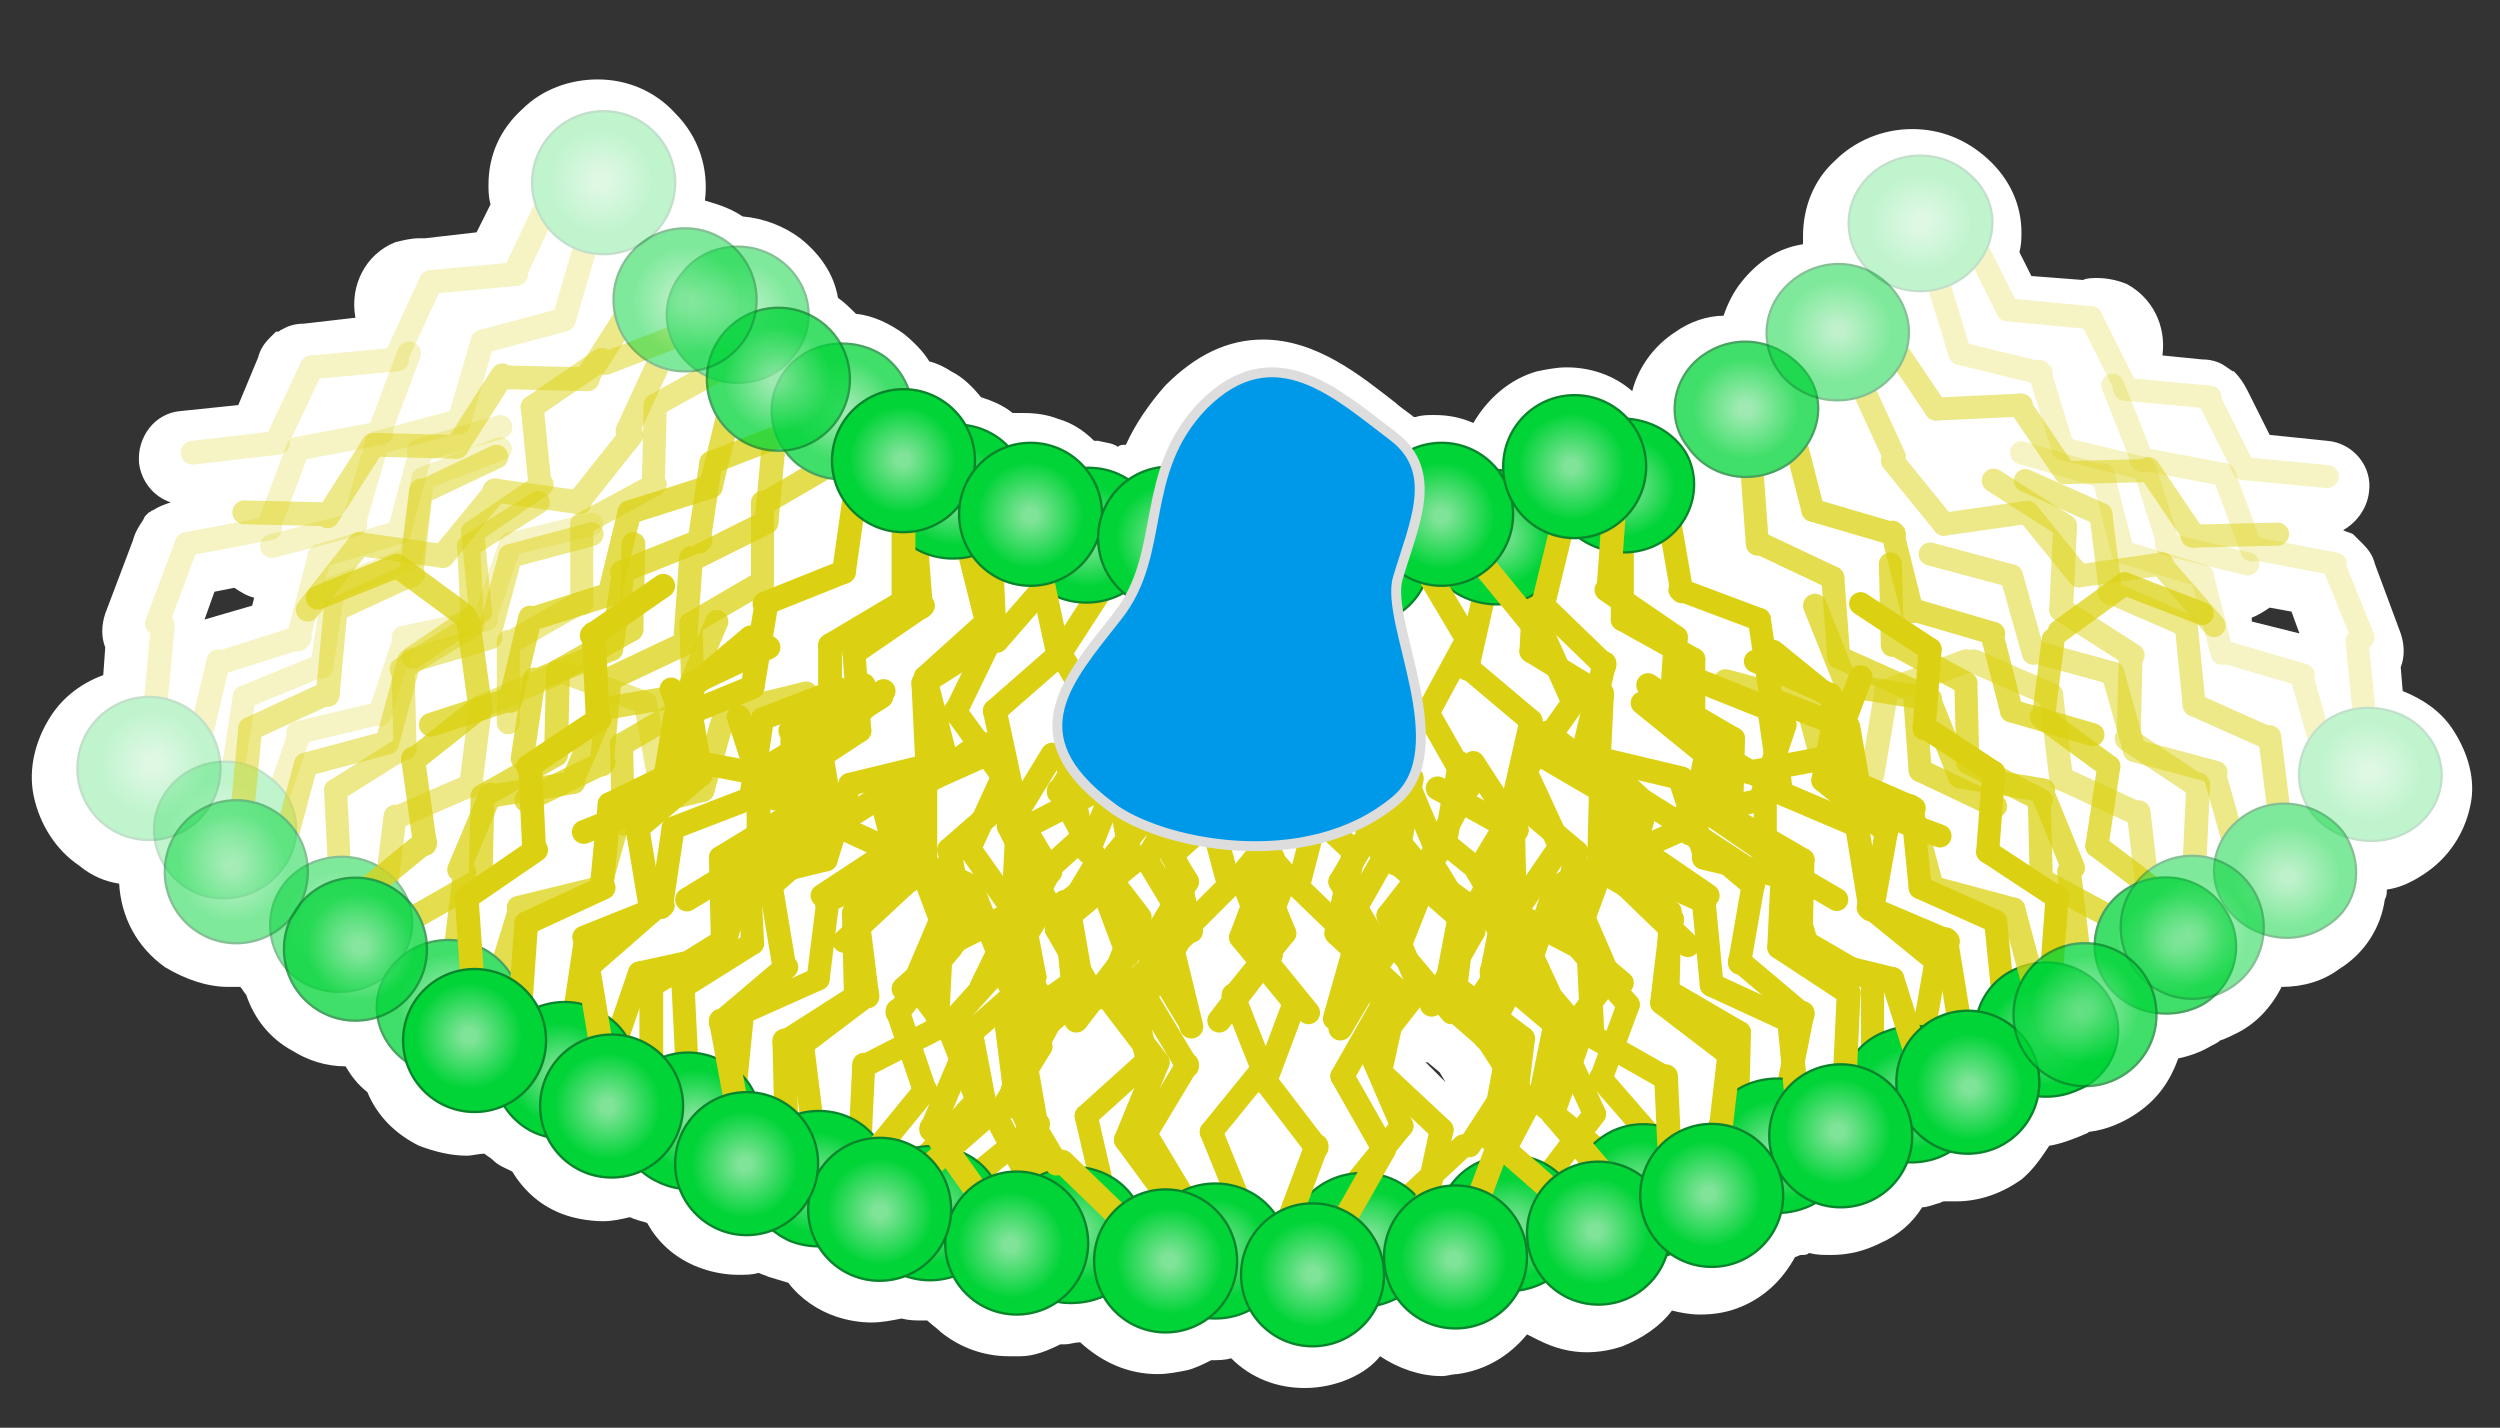 <?xml version="1.0" encoding="utf-8"?>
<!-- Generator: Adobe Illustrator 21.0.0, SVG Export Plug-In . SVG Version: 6.00 Build 0)  -->
<svg version="1.1" id="Layer_1" xmlns="http://www.w3.org/2000/svg" xmlns:xlink="http://www.w3.org/1999/xlink" x="0px" y="0px"
	 viewBox="0 0 125.9 71.9" style="enable-background:new 0 0 125.9 71.9;" xml:space="preserve">
<rect x="0" y="0" width="125.9" height="71.9" fill="#333333" stroke="none"/>
<style type="text/css">
	.st0{fill:#FFFFFF;}
	.st1{opacity:0.75;}
	.st2{fill:#CCC321;stroke:#DBD112;stroke-width:1.159;stroke-linecap:round;stroke-miterlimit:10;}
	.st3{fill:url(#SVGID_1_);stroke:#08842B;stroke-width:0.116;stroke-miterlimit:10;}
	.st4{fill:url(#SVGID_2_);stroke:#08842B;stroke-width:0.116;stroke-miterlimit:10;}
	.st5{fill:url(#SVGID_3_);stroke:#08842B;stroke-width:0.116;stroke-miterlimit:10;}
	.st6{fill:url(#SVGID_4_);stroke:#08842B;stroke-width:0.116;stroke-miterlimit:10;}
	.st7{fill:url(#SVGID_5_);stroke:#08842B;stroke-width:0.116;stroke-miterlimit:10;}
	.st8{fill:url(#SVGID_6_);stroke:#08842B;stroke-width:0.116;stroke-miterlimit:10;}
	.st9{fill:url(#SVGID_7_);stroke:#08842B;stroke-width:0.116;stroke-miterlimit:10;}
	.st10{fill:url(#SVGID_8_);stroke:#08842B;stroke-width:0.116;stroke-miterlimit:10;}
	.st11{fill:url(#SVGID_9_);stroke:#08842B;stroke-width:0.116;stroke-miterlimit:10;}
	.st12{fill:url(#SVGID_10_);stroke:#08842B;stroke-width:0.116;stroke-miterlimit:10;}
	.st13{opacity:0.5;}
	.st14{fill:url(#SVGID_11_);stroke:#08842B;stroke-width:0.116;stroke-miterlimit:10;}
	.st15{fill:url(#SVGID_12_);stroke:#08842B;stroke-width:0.116;stroke-miterlimit:10;}
	.st16{fill:url(#SVGID_13_);stroke:#08842B;stroke-width:0.116;stroke-miterlimit:10;}
	.st17{fill:url(#SVGID_14_);stroke:#08842B;stroke-width:0.116;stroke-miterlimit:10;}
	.st18{fill:url(#SVGID_15_);stroke:#08842B;stroke-width:0.116;stroke-miterlimit:10;}
	.st19{fill:url(#SVGID_16_);stroke:#08842B;stroke-width:0.116;stroke-miterlimit:10;}
	.st20{fill:url(#SVGID_17_);stroke:#08842B;stroke-width:0.116;stroke-miterlimit:10;}
	.st21{fill:url(#SVGID_18_);stroke:#08842B;stroke-width:0.116;stroke-miterlimit:10;}
	.st22{fill:url(#SVGID_19_);stroke:#08842B;stroke-width:0.116;stroke-miterlimit:10;}
	.st23{fill:url(#SVGID_20_);stroke:#08842B;stroke-width:0.116;stroke-miterlimit:10;}
	.st24{fill:url(#SVGID_21_);stroke:#08842B;stroke-width:0.116;stroke-miterlimit:10;}
	.st25{fill:url(#SVGID_22_);stroke:#08842B;stroke-width:0.116;stroke-miterlimit:10;}
	.st26{fill:url(#SVGID_23_);stroke:#08842B;stroke-width:0.116;stroke-miterlimit:10;}
	.st27{fill:url(#SVGID_24_);stroke:#08842B;stroke-width:0.116;stroke-miterlimit:10;}
	.st28{opacity:0.25;}
	.st29{fill:url(#SVGID_25_);stroke:#08842B;stroke-width:0.116;stroke-miterlimit:10;}
	.st30{fill:url(#SVGID_26_);stroke:#08842B;stroke-width:0.116;stroke-miterlimit:10;}
	.st31{fill:url(#SVGID_27_);stroke:#08842B;stroke-width:0.116;stroke-miterlimit:10;}
	.st32{fill:url(#SVGID_28_);stroke:#08842B;stroke-width:0.116;stroke-miterlimit:10;}
	.st33{fill:url(#SVGID_29_);stroke:#08842B;stroke-width:0.116;stroke-miterlimit:10;}
	.st34{fill:#CCC321;stroke:#DBD112;stroke-width:1.198;stroke-linecap:round;stroke-miterlimit:10;}
	.st35{fill:url(#SVGID_30_);stroke:#08842B;stroke-width:0.12;stroke-miterlimit:10;}
	.st36{fill:url(#SVGID_31_);stroke:#08842B;stroke-width:0.12;stroke-miterlimit:10;}
	.st37{fill:url(#SVGID_32_);stroke:#08842B;stroke-width:0.12;stroke-miterlimit:10;}
	.st38{fill:url(#SVGID_33_);stroke:#08842B;stroke-width:0.12;stroke-miterlimit:10;}
	.st39{fill:url(#SVGID_34_);stroke:#08842B;stroke-width:0.12;stroke-miterlimit:10;}
	.st40{fill:url(#SVGID_35_);stroke:#08842B;stroke-width:0.12;stroke-miterlimit:10;}
	.st41{fill:url(#SVGID_36_);stroke:#08842B;stroke-width:0.12;stroke-miterlimit:10;}
	.st42{fill:url(#SVGID_37_);stroke:#08842B;stroke-width:0.12;stroke-miterlimit:10;}
	.st43{fill:url(#SVGID_38_);stroke:#08842B;stroke-width:0.12;stroke-miterlimit:10;}
	.st44{fill:url(#SVGID_39_);stroke:#08842B;stroke-width:0.12;stroke-miterlimit:10;}
	.st45{fill:url(#SVGID_40_);stroke:#08842B;stroke-width:0.12;stroke-miterlimit:10;}
	.st46{fill:url(#SVGID_41_);stroke:#08842B;stroke-width:0.12;stroke-miterlimit:10;}
	.st47{fill:url(#SVGID_42_);stroke:#08842B;stroke-width:0.12;stroke-miterlimit:10;}
	.st48{fill:url(#SVGID_43_);stroke:#08842B;stroke-width:0.12;stroke-miterlimit:10;}
	.st49{fill:url(#SVGID_44_);stroke:#08842B;stroke-width:0.12;stroke-miterlimit:10;}
	.st50{fill:url(#SVGID_45_);stroke:#08842B;stroke-width:0.12;stroke-miterlimit:10;}
	.st51{fill:url(#SVGID_46_);stroke:#08842B;stroke-width:0.12;stroke-miterlimit:10;}
	.st52{fill:url(#SVGID_47_);stroke:#08842B;stroke-width:0.12;stroke-miterlimit:10;}
	.st53{fill:url(#SVGID_48_);stroke:#08842B;stroke-width:0.12;stroke-miterlimit:10;}
	.st54{fill:url(#SVGID_49_);stroke:#08842B;stroke-width:0.12;stroke-miterlimit:10;}
	.st55{fill:url(#SVGID_50_);stroke:#08842B;stroke-width:0.12;stroke-miterlimit:10;}
	.st56{fill:url(#SVGID_51_);stroke:#08842B;stroke-width:0.12;stroke-miterlimit:10;}
	.st57{fill:url(#SVGID_52_);stroke:#08842B;stroke-width:0.12;stroke-miterlimit:10;}
	.st58{fill:url(#SVGID_53_);stroke:#08842B;stroke-width:0.12;stroke-miterlimit:10;}
	.st59{fill:url(#SVGID_54_);stroke:#08842B;stroke-width:0.12;stroke-miterlimit:10;}
	.st60{fill:url(#SVGID_55_);stroke:#08842B;stroke-width:0.12;stroke-miterlimit:10;}
	.st61{fill:#0098E9;stroke:#DDDDDD;stroke-width:0.498;stroke-miterlimit:10;}
</style>
<path class="st0" d="M65.7,69.9c-1.4,0-2.7-0.5-3.7-1.5c-0.3,0.1-0.7,0.1-1,0.1c-0.4,0.2-0.8,0.4-1.2,0.5c-0.5,0.1-1,0.2-1.5,0.2
	c-1.5,0-2.8-0.6-3.9-1.6c-0.3,0-0.5,0.1-0.8,0.1c-0.1,0-0.2,0-0.2,0c-0.6,0.3-1.3,0.6-2,0.6c-0.2,0-0.4,0-0.6,0
	c-1.2,0-2.4-0.4-3.4-1.2c-0.2-0.2-0.5-0.4-0.7-0.6c-0.1,0-0.1,0-0.2,0c-0.4,0-0.7,0-1.1-0.1c-0.5,0.1-1,0.2-1.5,0.2
	c-0.6,0-1.2-0.1-1.8-0.3c-0.9-0.3-1.8-0.9-2.4-1.7c-0.3-0.1-0.7-0.2-1-0.3c-0.2-0.1-0.3-0.1-0.5-0.2c-0.3,0.1-0.7,0.1-1,0.1
	c-0.6,0-1.2-0.1-1.8-0.3c-1.2-0.4-2.2-1.2-2.8-2.3c-0.2-0.1-0.4-0.1-0.6-0.2c-0.1,0-0.2-0.1-0.3-0.1c-0.4,0.1-0.9,0.2-1.3,0.2
	c-0.6,0-1.3-0.1-1.9-0.3c-1.2-0.4-2.1-1.2-2.7-2.2c-0.4-0.2-0.7-0.3-1-0.6c-0.1-0.1-0.3-0.2-0.4-0.3c-0.3,0-0.6,0.1-0.9,0.1
	c-0.8,0-1.6-0.2-2.4-0.5c-1.2-0.6-2.1-1.5-2.6-2.7c-0.5-0.4-0.8-0.8-1.1-1.3c-1,0-1.9-0.3-2.7-0.8c-1.1-0.6-1.9-1.6-2.3-2.8
	c-0.1-0.1-0.2-0.3-0.3-0.4c-0.2,0-0.4,0-0.6,0c-1.1,0-2.2-0.4-3.2-1c-1.4-1-2.2-2.5-2.3-4.2c-0.7-0.1-1.4-0.4-2-0.9
	c-1.2-0.8-2-2.1-2.3-3.5s0.1-2.9,0.9-4.1c0.6-0.9,1.5-1.6,2.6-2l0.1-1.4c-0.2-0.5-0.2-1.1,0-1.7l1.4-3.7c0.1-0.4,0.3-0.7,0.5-1
	L7.3,26l0.2-0.2l0,0c0.1,0,0.1-0.1,0.2-0.1c0.3-0.2,0.6-0.3,0.9-0.4c-0.9-0.3-1.5-1.1-1.6-2c-0.1-1.3,0.8-2.5,2.1-2.6l2.9-0.3L13,18
	c0.1-0.4,0.3-0.7,0.6-1l0.1-0.1l0.2-0.2l0.1,0c0.1,0,0.1-0.1,0.2-0.1c0.3-0.2,0.7-0.3,1.1-0.3l2.6-0.3c-0.3-1.6,0.5-3.2,2-3.8
	c0.4-0.1,0.8-0.2,1.2-0.2c0.1,0,0.2,0,0.3,0l2.6-0.3l0.7-1.4c-0.1-0.4-0.1-0.7-0.1-1c0-1.5,0.6-2.8,1.7-3.8c1-1,2.4-1.5,3.8-1.5
	c1.5,0,2.9,0.6,3.9,1.7c1.2,1.2,1.7,2.8,1.5,4.4c0.7,0.2,1.3,0.4,1.9,0.8c1.1,0.1,2.1,0.5,2.9,1.1c1,0.8,1.7,1.8,1.9,3
	c0.3,0.2,0.6,0.5,0.9,0.8c0.9,0.1,1.7,0.5,2.4,1c0.5,0.4,1,0.9,1.3,1.4c0.4,0.1,0.8,0.3,1.1,0.5c0.6,0.3,1.1,0.8,1.5,1.3
	c0.6,0.2,1.1,0.4,1.6,0.8c0.2,0,0.4,0,0.6,0c0.6,0,1.2,0.1,1.7,0.3c0.7,0.2,1.3,0.6,1.8,1.1c0.1,0,0.2,0,0.2,0
	c0.4,0.1,0.7,0.1,1,0.3c0.1-0.1,0.2-0.1,0.4-0.1c0.5-1.1,1.2-2.1,2-3c1.5-1.5,3.1-2.3,4.9-2.3c2.7,0,4.9,1.8,6.7,3.2
	c0.2,0.2,0.8,0.6,0.9,0.7c0,0,0.1,0,0.1,0c0.3-0.1,0.6-0.1,0.9-0.1c0.7,0,1.3,0.1,2,0.4c0.7-1.2,1.8-2.2,3.2-2.6
	c0.5-0.1,1-0.2,1.5-0.2c1.2,0,2.4,0.4,3.3,1.2c0.3-1.2,1.1-2.3,2.2-3c0.7-0.5,1.6-0.8,2.4-0.8c0.2-0.6,0.5-1.2,0.9-1.7
	c0.8-1,1.8-1.7,3.1-1.9c0-0.1,0-0.3,0-0.4c0-1.4,0.5-2.8,1.6-3.8c1-1,2.4-1.6,3.9-1.6c1.4,0,2.7,0.5,3.8,1.5c1.1,1,1.7,2.3,1.7,3.7
	c0,0.3,0,0.6-0.1,1l0.6,1.2l2.6,0.2c0.2-0.1,0.5-0.1,0.7-0.1c0.5,0,1,0.1,1.5,0.3c1.3,0.7,2,2.1,1.8,3.6l2,0.2
	c0.4,0,0.8,0.1,1.1,0.3l0.3,0.2c0,0,0.1,0.1,0.2,0.1c0.3,0.3,0.5,0.6,0.7,1l1.1,2.2l2.9,0.3c1.3,0.1,2.3,1.3,2.1,2.6
	c-0.1,0.8-0.6,1.5-1.3,1.9c0.2,0.1,0.3,0.1,0.5,0.2l0.1,0.1l0.2,0.2c0,0,0.1,0.1,0.2,0.2c0.3,0.3,0.5,0.6,0.6,1l1.3,3.5
	c0.2,0.6,0.2,1.2,0,1.7l0.1,1.2c1,0.4,1.9,1,2.5,1.9c0.8,1.2,1.2,2.6,0.9,3.9c-0.3,1.4-1.1,2.6-2.3,3.4c-0.6,0.4-1.2,0.7-1.9,0.8
	c0,0.2,0,0.3-0.1,0.5c-0.2,1.4-1,2.7-2.3,3.5c-0.8,0.6-1.8,0.9-2.9,0.9c-0.5,1-1.3,1.9-2.4,2.4c-0.2,0.1-0.4,0.2-0.7,0.3
	c-0.1,0.1-0.3,0.2-0.5,0.3c-0.5,0.3-1.1,0.5-1.6,0.6c-0.4,1.1-1,2-2,2.7c-0.7,0.5-1.6,0.9-2.5,1c-0.1,0.1-0.2,0.1-0.4,0.2
	c-0.5,0.2-1,0.4-1.6,0.5c-0.4,0.6-0.8,1.2-1.4,1.7c-1,0.7-2.1,1.1-3.3,1.1c-0.2,0-0.4,0-0.6,0c-0.1,0-0.2,0.1-0.3,0.1
	c-0.3,0.1-0.6,0.2-0.8,0.2c-0.5,0.8-1.2,1.4-2.1,1.8c-0.8,0.4-1.6,0.6-2.5,0.6c-0.4,0-0.7,0-1.1-0.1c-0.1,0.1-0.2,0.1-0.4,0.1
	c-0.1,0-0.2,0.1-0.3,0.1c-0.6,1.1-1.5,2-2.7,2.5c-0.7,0.3-1.4,0.4-2.1,0.4c-0.5,0-1-0.1-1.4-0.2c-0.6,0.8-1.5,1.4-2.5,1.8
	c-0.6,0.2-1.2,0.3-1.8,0.3c-0.8,0-1.6-0.2-2.4-0.6c-0.2-0.1-0.4-0.2-0.6-0.3c-0.9,1.1-2.1,1.8-3.5,2c-0.3,0-0.5,0.1-0.8,0.1
	c-1.1,0-2.2-0.4-3.1-1C68.8,69.2,67.3,69.9,65.7,69.9z M72.8,54.5L72.5,54l-0.6-0.5c-0.1,0-0.1,0-0.2-0.1l0,0L72.8,54.5z
	 M115.8,31.9l-0.4-1.1l-1.1-0.2c-0.3,0.2-0.6,0.4-0.9,0.5l0,0.2L115.8,31.9z M10.3,31.2l2.4-0.7l0.1-0.4c-0.4-0.1-0.7-0.3-1-0.5
	l-1,0.2L10.3,31.2z"/>
<g>
	<g>
		<g id="PC2_108_" class="st1">
			<g>
				<g>
					<line class="st2" x1="96.7" y1="38.8" x2="100.5" y2="40.6"/>
					<line class="st2" x1="96.4" y1="34.8" x2="96.7" y2="38.8"/>
					<line class="st2" x1="92.6" y1="33.1" x2="96.4" y2="34.8"/>
					<line class="st2" x1="92.3" y1="29.1" x2="92.6" y2="33.1"/>
					<line class="st2" x1="88.5" y1="27.3" x2="92.3" y2="29.1"/>
					<line class="st2" x1="88.2" y1="23.3" x2="88.5" y2="27.4"/>
				</g>
			</g>
			<g>
				<g>
					<line class="st2" x1="101.3" y1="35.8" x2="105.4" y2="37"/>
					<line class="st2" x1="100.3" y1="31.9" x2="101.3" y2="35.8"/>
					<line class="st2" x1="96.3" y1="30.7" x2="100.4" y2="31.9"/>
					<line class="st2" x1="95.3" y1="26.8" x2="96.3" y2="30.8"/>
					<line class="st2" x1="91.3" y1="25.7" x2="95.4" y2="26.9"/>
					<line class="st2" x1="90.3" y1="21.8" x2="91.3" y2="25.7"/>
				</g>
			</g>
			
				<radialGradient id="SVGID_1_" cx="-222.413" cy="76.292" r="3.614" gradientTransform="matrix(-0.821 0.53 0.559 0.778 -137.338 79.104)" gradientUnits="userSpaceOnUse">
				<stop  offset="9.817837e-02" style="stop-color:#7FE398"/>
				<stop  offset="0.746" style="stop-color:#00D437"/>
				<stop  offset="1" style="stop-color:#00D437"/>
			</radialGradient>
			<path class="st3" d="M85,22.5c1.1,1.6,3.3,2,5,0.9c1.6-1.1,2.1-3.2,0.9-4.7s-3.3-2-5-0.9C84.3,18.8,83.8,21,85,22.5z"/>
		</g>
		<g id="PC2_107_">
			<g>
				<g>
					<line class="st2" x1="88.9" y1="43.2" x2="92.5" y2="45.3"/>
					<line class="st2" x1="88.9" y1="39.2" x2="88.9" y2="43.2"/>
					<line class="st2" x1="85.3" y1="37.2" x2="88.9" y2="39.3"/>
					<line class="st2" x1="85.3" y1="33.2" x2="85.3" y2="37.2"/>
					<line class="st2" x1="81.7" y1="31.2" x2="85.3" y2="33.2"/>
					<line class="st2" x1="81.7" y1="27.2" x2="81.7" y2="31.2"/>
				</g>
			</g>
			<g>
				<g>
					<line class="st2" x1="93.7" y1="40.6" x2="97.7" y2="42.1"/>
					<line class="st2" x1="93.1" y1="36.6" x2="93.8" y2="40.6"/>
					<line class="st2" x1="89.2" y1="35.2" x2="93.1" y2="36.7"/>
					<line class="st2" x1="88.6" y1="31.2" x2="89.2" y2="35.2"/>
					<line class="st2" x1="84.6" y1="29.7" x2="88.6" y2="31.2"/>
					<line class="st2" x1="84" y1="25.8" x2="84.7" y2="29.8"/>
				</g>
			</g>
			
				<radialGradient id="SVGID_2_" cx="-195.135" cy="65.522" r="3.614" gradientTransform="matrix(-0.864 0.464 0.49 0.82 -119.007 61.304)" gradientUnits="userSpaceOnUse">
				<stop  offset="9.817837e-02" style="stop-color:#7FE398"/>
				<stop  offset="0.746" style="stop-color:#00D437"/>
				<stop  offset="1" style="stop-color:#00D437"/>
			</radialGradient>
			<path class="st4" d="M78.6,26.1c1,1.6,3.2,2.2,4.9,1.3c1.7-0.9,2.3-3,1.4-4.6c-1-1.6-3.2-2.2-4.9-1.3
				C78.2,22.4,77.6,24.4,78.6,26.1z"/>
		</g>
		<g id="PC1_24_">
			<g>
				<g>
					<line class="st2" x1="78.5" y1="46.8" x2="81.7" y2="49.5"/>
					<line class="st2" x1="79.4" y1="42.9" x2="78.5" y2="46.8"/>
					<line class="st2" x1="76.2" y1="40.2" x2="79.4" y2="42.9"/>
					<line class="st2" x1="77.1" y1="36.3" x2="76.2" y2="40.3"/>
					<line class="st2" x1="73.9" y1="33.6" x2="77.1" y2="36.3"/>
					<line class="st2" x1="74.8" y1="29.7" x2="73.9" y2="33.7"/>
				</g>
			</g>
			<g>
				<g>
					<line class="st2" x1="88.6" y1="40.4" x2="89.9" y2="36.5"/>
					<line class="st2" x1="84.5" y1="41.2" x2="88.6" y2="40.3"/>
					<line class="st2" x1="80.5" y1="38.9" x2="84" y2="41.1"/>
					<line class="st2" x1="80.7" y1="34.9" x2="80.5" y2="39"/>
					<line class="st2" x1="77.1" y1="32.8" x2="80.7" y2="35"/>
					<line class="st2" x1="77.3" y1="28.8" x2="77.1" y2="32.8"/>
				</g>
			</g>
			
				<radialGradient id="SVGID_3_" cx="-141.564" cy="38.204" r="3.614" gradientTransform="matrix(-0.943 0.297 0.313 0.894 -70.077 34.887)" gradientUnits="userSpaceOnUse">
				<stop  offset="9.817837e-02" style="stop-color:#7FE398"/>
				<stop  offset="0.746" style="stop-color:#00D437"/>
				<stop  offset="1" style="stop-color:#00D437"/>
			</radialGradient>
			<path class="st5" d="M71.9,28.1c0.6,1.8,2.7,2.7,4.5,2.2s2.9-2.5,2.3-4.3c-0.6-1.8-2.7-2.7-4.5-2.2S71.3,26.3,71.9,28.1z"/>
		</g>
		<g id="PC2_106_">
			<g>
				<g>
					<line class="st2" x1="63.5" y1="37.9" x2="64.6" y2="34"/>
					<line class="st2" x1="66.4" y1="40.8" x2="63.5" y2="37.9"/>
					<line class="st2" x1="65.4" y1="44.6" x2="66.4" y2="40.7"/>
					<line class="st2" x1="68.3" y1="47.5" x2="65.3" y2="44.6"/>
					<line class="st2" x1="67.2" y1="51.3" x2="68.3" y2="47.4"/>
					<line class="st2" x1="66.9" y1="30.5" x2="64.8" y2="34"/>
				</g>
			</g>
			<g>
				<g>
					<line class="st2" x1="70.4" y1="47.8" x2="73.1" y2="51"/>
					<line class="st2" x1="71.9" y1="44.1" x2="70.4" y2="47.9"/>
					<line class="st2" x1="69.3" y1="41" x2="71.9" y2="44.1"/>
					<line class="st2" x1="70.8" y1="37.2" x2="69.3" y2="41"/>
					<line class="st2" x1="68.2" y1="34.1" x2="70.8" y2="37.3"/>
					<line class="st2" x1="69.7" y1="30.4" x2="68.2" y2="34.2"/>
				</g>
			</g>
			
				<radialGradient id="SVGID_4_" cx="-44.964" cy="12.715" r="3.614" gradientTransform="matrix(-0.993 0 0 0.942 23.715 16.144)" gradientUnits="userSpaceOnUse">
				<stop  offset="9.817837e-02" style="stop-color:#7FE398"/>
				<stop  offset="0.746" style="stop-color:#00D437"/>
				<stop  offset="1" style="stop-color:#00D437"/>
			</radialGradient>
			<ellipse class="st6" cx="68.4" cy="28.1" rx="3.6" ry="3.4"/>
		</g>
		<g id="PC2_105_">
			<g>
				<g>
					<line class="st2" x1="57.7" y1="47.8" x2="59.8" y2="51.3"/>
					<line class="st2" x1="59.8" y1="44.4" x2="57.7" y2="47.9"/>
					<line class="st2" x1="57.7" y1="40.9" x2="59.8" y2="44.4"/>
					<line class="st2" x1="59.8" y1="37.5" x2="57.7" y2="41"/>
					<line class="st2" x1="57.7" y1="34" x2="59.8" y2="37.5"/>
					<line class="st2" x1="59.8" y1="30.5" x2="57.7" y2="34"/>
				</g>
			</g>
			<g>
				<g>
					<line class="st2" x1="63.3" y1="47.8" x2="65.9" y2="51"/>
					<line class="st2" x1="64.8" y1="44.1" x2="63.3" y2="47.9"/>
					<line class="st2" x1="62.1" y1="41" x2="64.8" y2="44.1"/>
					<line class="st2" x1="63.6" y1="37.2" x2="62.1" y2="41"/>
					<line class="st2" x1="61" y1="34.1" x2="63.6" y2="37.3"/>
					<line class="st2" x1="62.5" y1="30.4" x2="61" y2="34.2"/>
				</g>
			</g>
			
				<radialGradient id="SVGID_5_" cx="-37.743" cy="12.715" r="3.614" gradientTransform="matrix(-0.993 0 0 0.942 23.715 16.144)" gradientUnits="userSpaceOnUse">
				<stop  offset="9.817837e-02" style="stop-color:#7FE398"/>
				<stop  offset="0.746" style="stop-color:#00D437"/>
				<stop  offset="1" style="stop-color:#00D437"/>
			</radialGradient>
			<ellipse class="st7" cx="61.2" cy="28.1" rx="3.6" ry="3.4"/>
		</g>
		<g id="PC2_104_">
			<g>
				<g>
					<line class="st2" x1="48.1" y1="35.9" x2="49.9" y2="32.2"/>
					<line class="st2" x1="50.5" y1="39.1" x2="48.1" y2="35.8"/>
					<line class="st2" x1="48.8" y1="42.8" x2="50.5" y2="39.1"/>
					<line class="st2" x1="51.2" y1="46.1" x2="48.8" y2="42.7"/>
					<line class="st2" x1="49.4" y1="49.7" x2="51.2" y2="46"/>
					<line class="st2" x1="52.9" y1="29.2" x2="50.2" y2="32.3"/>
				</g>
			</g>
			<g>
				<g>
					<line class="st2" x1="53.2" y1="46.8" x2="55.2" y2="50.3"/>
					<line class="st2" x1="55.3" y1="43.3" x2="53.2" y2="46.8"/>
					<line class="st2" x1="53.3" y1="39.8" x2="55.3" y2="43.4"/>
					<line class="st2" x1="55.5" y1="36.4" x2="53.3" y2="39.9"/>
					<line class="st2" x1="53.4" y1="32.9" x2="55.5" y2="36.4"/>
					<line class="st2" x1="55.6" y1="29.5" x2="53.4" y2="32.9"/>
				</g>
			</g>
			
				<radialGradient id="SVGID_6_" cx="18.132" cy="7.965" r="3.614" gradientTransform="matrix(-0.978 -0.163 -0.172 0.928 73.867 22.588)" gradientUnits="userSpaceOnUse">
				<stop  offset="9.817837e-02" style="stop-color:#7FE398"/>
				<stop  offset="0.746" style="stop-color:#00D437"/>
				<stop  offset="1" style="stop-color:#00D437"/>
			</radialGradient>
			<path class="st8" d="M51.2,26.4c-0.3,1.9,1,3.6,2.9,3.9c2,0.3,3.8-0.9,4.2-2.8c0.3-1.9-1-3.6-2.9-3.9
				C53.4,23.3,51.6,24.6,51.2,26.4z"/>
		</g>
		<g id="PC1_23_">
			<g>
				<g>
					<line class="st2" x1="45.5" y1="44.6" x2="42.5" y2="47.4"/>
					<line class="st2" x1="44.5" y1="40.7" x2="45.5" y2="44.6"/>
					<line class="st2" x1="47.6" y1="38" x2="44.5" y2="40.7"/>
					<line class="st2" x1="46.6" y1="34.1" x2="47.6" y2="38"/>
					<line class="st2" x1="49.7" y1="31.3" x2="46.6" y2="34.1"/>
					<line class="st2" x1="48.7" y1="27.4" x2="49.7" y2="31.4"/>
				</g>
			</g>
			<g>
				<g>
					<line class="st2" x1="35.2" y1="38.5" x2="33.8" y2="34.7"/>
					<line class="st2" x1="39.4" y1="39.2" x2="35.2" y2="38.4"/>
					<line class="st2" x1="43.3" y1="36.8" x2="39.8" y2="39.1"/>
					<line class="st2" x1="43" y1="32.8" x2="43.3" y2="36.8"/>
					<line class="st2" x1="46.5" y1="30.5" x2="43" y2="32.9"/>
					<line class="st2" x1="46.1" y1="26.6" x2="46.4" y2="30.6"/>
				</g>
			</g>
			
				<radialGradient id="SVGID_7_" cx="451.526" cy="-1.504" r="3.614" gradientTransform="matrix(0.952 0.269 -0.283 0.903 -382.241 -95.175)" gradientUnits="userSpaceOnUse">
				<stop  offset="9.817837e-02" style="stop-color:#7FE398"/>
				<stop  offset="0.746" style="stop-color:#00D437"/>
				<stop  offset="1" style="stop-color:#00D437"/>
			</radialGradient>
			<path class="st9" d="M51.5,25.7c-0.6,1.8-2.6,2.8-4.5,2.3s-3-2.4-2.4-4.2s2.6-2.8,4.5-2.3S52.1,23.9,51.5,25.7z"/>
		</g>
		<g id="PC2_103_" class="st1">
			<g>
				<g>
					<line class="st2" x1="26.9" y1="34.2" x2="26.3" y2="38.2"/>
					<line class="st2" x1="30.8" y1="32.7" x2="26.9" y2="34.3"/>
					<line class="st2" x1="31.4" y1="28.8" x2="30.8" y2="32.7"/>
					<line class="st2" x1="35.3" y1="27.2" x2="31.3" y2="28.8"/>
					<line class="st2" x1="35.8" y1="23.3" x2="35.2" y2="27.3"/>
					<line class="st2" x1="39.7" y1="21.8" x2="35.8" y2="23.3"/>
				</g>
			</g>
			<g>
				<g>
					<line class="st2" x1="31.3" y1="37.5" x2="31.4" y2="41.5"/>
					<line class="st2" x1="34.9" y1="35.4" x2="31.3" y2="37.5"/>
					<line class="st2" x1="34.8" y1="31.4" x2="34.9" y2="35.4"/>
					<line class="st2" x1="38.4" y1="29.3" x2="34.8" y2="31.4"/>
					<line class="st2" x1="38.4" y1="25.3" x2="38.4" y2="29.4"/>
					<line class="st2" x1="42" y1="23.3" x2="38.4" y2="25.4"/>
				</g>
			</g>
			
				<radialGradient id="SVGID_8_" cx="172.889" cy="12.318" r="3.614" gradientTransform="matrix(-0.785 -0.578 -0.609 0.744 185.599 111.379)" gradientUnits="userSpaceOnUse">
				<stop  offset="9.817837e-02" style="stop-color:#7FE398"/>
				<stop  offset="0.746" style="stop-color:#00D437"/>
				<stop  offset="1" style="stop-color:#00D437"/>
			</radialGradient>
			<path class="st10" d="M39.6,18.6c-1.2,1.5-0.9,3.6,0.6,4.8c1.6,1.2,3.8,0.9,5-0.6s0.9-3.6-0.6-4.8C43.1,16.9,40.8,17.1,39.6,18.6
				z"/>
		</g>
		<g id="PC2_102_">
			<g>
				<g>
					<line class="st2" x1="38.4" y1="36.2" x2="42.3" y2="34.7"/>
					<line class="st2" x1="37.8" y1="40.2" x2="38.4" y2="36.2"/>
					<line class="st2" x1="33.9" y1="41.7" x2="37.8" y2="40.2"/>
					<line class="st2" x1="33.3" y1="45.7" x2="33.9" y2="41.7"/>
					<line class="st2" x1="29.4" y1="47.2" x2="33.4" y2="45.6"/>
					<line class="st2" x1="28.9" y1="51.2" x2="29.5" y2="47.2"/>
				</g>
			</g>
			<g>
				<g>
					<line class="st2" x1="42.8" y1="39.5" x2="46.9" y2="38.5"/>
					<line class="st2" x1="41.6" y1="43.3" x2="42.8" y2="39.5"/>
					<line class="st2" x1="37.5" y1="44.3" x2="41.6" y2="43.3"/>
					<line class="st2" x1="36.3" y1="48.1" x2="37.5" y2="44.2"/>
					<line class="st2" x1="32.2" y1="49" x2="36.3" y2="48.1"/>
					<line class="st2" x1="30.9" y1="52.8" x2="32.2" y2="49"/>
				</g>
			</g>
			
				<radialGradient id="SVGID_9_" cx="171.286" cy="578.233" r="3.614" gradientTransform="matrix(-0.786 -0.576 0.607 -0.745 -188.073 583.503)" gradientUnits="userSpaceOnUse">
				<stop  offset="9.817837e-02" style="stop-color:#7FE398"/>
				<stop  offset="0.746" style="stop-color:#00D437"/>
				<stop  offset="1" style="stop-color:#00D437"/>
			</radialGradient>
			<path class="st11" d="M25.6,51.8c1.2-1.5,3.5-1.8,5-0.6c1.6,1.1,1.9,3.3,0.6,4.8c-1.2,1.5-3.5,1.8-5,0.6
				C24.7,55.4,24.4,53.3,25.6,51.8z"/>
		</g>
		<g id="PC2_101_">
			<g>
				<g>
					<line class="st2" x1="40.9" y1="37.3" x2="44.4" y2="35.1"/>
					<line class="st2" x1="41.1" y1="41.3" x2="40.9" y2="37.3"/>
					<line class="st2" x1="37.6" y1="43.5" x2="41.2" y2="41.3"/>
					<line class="st2" x1="37.9" y1="47.5" x2="37.7" y2="43.5"/>
					<line class="st2" x1="34.4" y1="49.7" x2="37.9" y2="47.5"/>
					<line class="st2" x1="34.6" y1="53.7" x2="34.4" y2="49.7"/>
				</g>
			</g>
			<g>
				<g>
					<line class="st2" x1="45.9" y1="39.7" x2="49.7" y2="38"/>
					<line class="st2" x1="45.5" y1="43.7" x2="45.9" y2="39.7"/>
					<line class="st2" x1="41.6" y1="45.4" x2="45.5" y2="43.7"/>
					<line class="st2" x1="41.2" y1="49.3" x2="41.7" y2="45.3"/>
					<line class="st2" x1="37.4" y1="51" x2="41.2" y2="49.3"/>
					<line class="st2" x1="37" y1="55" x2="37.4" y2="51"/>
				</g>
			</g>
			
				<radialGradient id="SVGID_10_" cx="118.186" cy="596.166" r="3.614" gradientTransform="matrix(-0.888 -0.422 0.446 -0.842 -125.952 608.249)" gradientUnits="userSpaceOnUse">
				<stop  offset="9.817837e-02" style="stop-color:#7FE398"/>
				<stop  offset="0.746" style="stop-color:#00D437"/>
				<stop  offset="1" style="stop-color:#00D437"/>
			</radialGradient>
			<path class="st12" d="M31.5,54.9c0.9-1.7,3-2.4,4.8-1.5c1.8,0.8,2.5,2.9,1.6,4.6c-0.9,1.7-3,2.4-4.8,1.5
				C31.4,58.7,30.6,56.6,31.5,54.9z"/>
		</g>
		<g id="PC1_22_" class="st13">
			<g>
				<g>
					<line class="st2" x1="23.6" y1="27.5" x2="27.1" y2="25.3"/>
					<line class="st2" x1="23.8" y1="31.5" x2="23.6" y2="27.5"/>
					<line class="st2" x1="20.2" y1="33.7" x2="23.8" y2="31.5"/>
					<line class="st2" x1="20.4" y1="37.7" x2="20.3" y2="33.7"/>
					<line class="st2" x1="16.9" y1="39.8" x2="20.4" y2="37.6"/>
					<line class="st2" x1="17.1" y1="43.8" x2="16.9" y2="39.8"/>
				</g>
			</g>
			<g>
				<g>
					<line class="st2" x1="32.5" y1="35.4" x2="33.2" y2="39.3"/>
					<line class="st2" x1="28.5" y1="33.9" x2="32.5" y2="35.4"/>
					<line class="st2" x1="24.2" y1="35.6" x2="28.1" y2="33.9"/>
					<line class="st2" x1="23.7" y1="39.6" x2="24.2" y2="35.6"/>
					<line class="st2" x1="19.9" y1="41.2" x2="23.8" y2="39.5"/>
					<line class="st2" x1="19.4" y1="45.1" x2="19.9" y2="41.1"/>
				</g>
			</g>
			
				<radialGradient id="SVGID_11_" cx="138.423" cy="610.076" r="3.614" gradientTransform="matrix(-0.882 -0.432 0.456 -0.837 -138.982 616.914)" gradientUnits="userSpaceOnUse">
				<stop  offset="9.817837e-02" style="stop-color:#7FE398"/>
				<stop  offset="0.746" style="stop-color:#00D437"/>
				<stop  offset="1" style="stop-color:#00D437"/>
			</radialGradient>
			<path class="st14" d="M14,45c0.9-1.7,3.1-2.3,4.8-1.5c1.8,0.9,2.5,2.9,1.5,4.6c-0.9,1.7-3.1,2.3-4.8,1.5
				C13.8,48.8,13.1,46.7,14,45z"/>
		</g>
		<g id="PC2_100_" class="st1">
			<g>
				<g>
					<line class="st2" x1="24.7" y1="40" x2="23.1" y2="43.8"/>
					<line class="st2" x1="28.9" y1="39.4" x2="24.7" y2="40.1"/>
					<line class="st2" x1="30.4" y1="35.7" x2="28.8" y2="39.4"/>
					<line class="st2" x1="34.5" y1="35" x2="30.3" y2="35.7"/>
					<line class="st2" x1="36.1" y1="31.3" x2="34.5" y2="35.1"/>
					<line class="st2" x1="22.9" y1="48" x2="23.4" y2="43.9"/>
				</g>
			</g>
			<g>
				<g>
					<line class="st2" x1="36.5" y1="35.9" x2="40.6" y2="34.9"/>
					<line class="st2" x1="35.4" y1="39.8" x2="36.5" y2="35.9"/>
					<line class="st2" x1="31.3" y1="40.8" x2="35.4" y2="39.8"/>
					<line class="st2" x1="30.2" y1="44.7" x2="31.3" y2="40.8"/>
					<line class="st2" x1="26.1" y1="45.7" x2="30.2" y2="44.7"/>
					<line class="st2" x1="25" y1="49.6" x2="26.2" y2="45.7"/>
				</g>
			</g>
			
				<radialGradient id="SVGID_12_" cx="172.245" cy="592.407" r="3.614" gradientTransform="matrix(-0.802 -0.555 0.586 -0.761 -186.323 596.978)" gradientUnits="userSpaceOnUse">
				<stop  offset="9.817837e-02" style="stop-color:#7FE398"/>
				<stop  offset="0.746" style="stop-color:#00D437"/>
				<stop  offset="1" style="stop-color:#00D437"/>
			</radialGradient>
			<path class="st15" d="M19.7,48.7c1.2-1.5,3.4-1.8,5-0.7c1.6,1.1,2,3.2,0.8,4.8c-1.2,1.5-3.4,1.8-5,0.7
				C18.8,52.3,18.5,50.2,19.7,48.7z"/>
		</g>
		<g id="PC2_99_">
			<g>
				<g>
					<line class="st2" x1="57.7" y1="43.3" x2="59.8" y2="39.8"/>
					<line class="st2" x1="59.8" y1="46.7" x2="57.7" y2="43.2"/>
					<line class="st2" x1="57.7" y1="50.2" x2="59.8" y2="46.7"/>
					<line class="st2" x1="59.8" y1="53.7" x2="57.7" y2="50.2"/>
					<line class="st2" x1="57.7" y1="57.1" x2="59.8" y2="53.6"/>
					<line class="st2" x1="59.8" y1="60.6" x2="57.7" y2="57.1"/>
				</g>
			</g>
			<g>
				<g>
					<line class="st2" x1="63.2" y1="43.3" x2="65.9" y2="40.2"/>
					<line class="st2" x1="64.7" y1="47" x2="63.2" y2="43.3"/>
					<line class="st2" x1="62.1" y1="50.2" x2="64.7" y2="47"/>
					<line class="st2" x1="63.6" y1="53.9" x2="62.1" y2="50.1"/>
					<line class="st2" x1="61" y1="57" x2="63.6" y2="53.8"/>
					<line class="st2" x1="62.5" y1="60.7" x2="61" y2="57"/>
				</g>
			</g>
			
				<radialGradient id="SVGID_13_" cx="-37.731" cy="597.244" r="3.614" gradientTransform="matrix(-0.993 0 0 -0.942 23.715 625.538)" gradientUnits="userSpaceOnUse">
				<stop  offset="9.817837e-02" style="stop-color:#7FE398"/>
				<stop  offset="0.746" style="stop-color:#00D437"/>
				<stop  offset="1" style="stop-color:#00D437"/>
			</radialGradient>
			<ellipse class="st16" cx="61.2" cy="63" rx="3.6" ry="3.4"/>
		</g>
		<g id="PC2_98_">
			<g>
				<g>
					<line class="st2" x1="50.7" y1="51.8" x2="51.2" y2="55.8"/>
					<line class="st2" x1="54.1" y1="49.4" x2="50.7" y2="51.8"/>
					<line class="st2" x1="53.6" y1="45.4" x2="54" y2="49.4"/>
					<line class="st2" x1="56.9" y1="43" x2="53.6" y2="45.5"/>
					<line class="st2" x1="56.5" y1="39.1" x2="56.9" y2="43.1"/>
					<line class="st2" x1="53" y1="59.6" x2="51.4" y2="55.8"/>
				</g>
			</g>
			<g>
				<g>
					<line class="st2" x1="59.1" y1="43" x2="62.2" y2="40.2"/>
					<line class="st2" x1="60" y1="46.9" x2="59.1" y2="42.9"/>
					<line class="st2" x1="56.9" y1="49.6" x2="60" y2="46.8"/>
					<line class="st2" x1="57.8" y1="53.5" x2="56.9" y2="49.6"/>
					<line class="st2" x1="54.7" y1="56.2" x2="57.8" y2="53.4"/>
					<line class="st2" x1="55.6" y1="60.1" x2="54.7" y2="56.2"/>
				</g>
			</g>
			
				<radialGradient id="SVGID_14_" cx="11.624" cy="602.025" r="3.614" gradientTransform="matrix(-0.983 -0.137 0.145 -0.932 -21.777 624.742)" gradientUnits="userSpaceOnUse">
				<stop  offset="9.817837e-02" style="stop-color:#7FE398"/>
				<stop  offset="0.746" style="stop-color:#00D437"/>
				<stop  offset="1" style="stop-color:#00D437"/>
			</radialGradient>
			<path class="st17" d="M50.5,61.7c0.3-1.9,2.1-3.1,4.1-2.9c2,0.3,3.3,2,3,3.9c-0.3,1.9-2.1,3.1-4.1,2.9
				C51.5,65.3,50.2,63.5,50.5,61.7z"/>
		</g>
		<g id="PC1_21_">
			<g>
				<g>
					<line class="st2" x1="57" y1="43.5" x2="56.3" y2="39.6"/>
					<line class="st2" x1="53.9" y1="46.1" x2="57" y2="43.5"/>
					<line class="st2" x1="54.6" y1="50.1" x2="53.9" y2="46.1"/>
					<line class="st2" x1="51.5" y1="52.7" x2="54.6" y2="50"/>
					<line class="st2" x1="52.2" y1="56.6" x2="51.5" y2="52.6"/>
					<line class="st2" x1="49.1" y1="59.2" x2="52.3" y2="56.6"/>
				</g>
			</g>
			<g>
				<g>
					<line class="st2" x1="44.9" y1="42.8" x2="41.4" y2="45.1"/>
					<line class="st2" x1="48.7" y1="44.5" x2="44.9" y2="42.8"/>
					<line class="st2" x1="50.5" y1="48.6" x2="49" y2="44.8"/>
					<line class="st2" x1="47.7" y1="51.7" x2="50.5" y2="48.6"/>
					<line class="st2" x1="49.2" y1="55.4" x2="47.7" y2="51.6"/>
					<line class="st2" x1="46.4" y1="58.5" x2="49.2" y2="55.4"/>
				</g>
			</g>
			
				<radialGradient id="SVGID_15_" cx="440.848" cy="600.266" r="3.614" gradientTransform="matrix(0.938 0.309 0.326 -0.89 -562.269 459.075)" gradientUnits="userSpaceOnUse">
				<stop  offset="9.817837e-02" style="stop-color:#7FE398"/>
				<stop  offset="0.746" style="stop-color:#00D437"/>
				<stop  offset="1" style="stop-color:#00D437"/>
			</radialGradient>
			<path class="st18" d="M50.3,62.2c0.6-1.8-0.3-3.7-2.2-4.3c-1.9-0.6-3.9,0.3-4.6,2.1c-0.6,1.8,0.3,3.7,2.2,4.3
				C47.6,64.9,49.6,63.9,50.3,62.2z"/>
		</g>
		<g id="PC2_97_">
			<g>
				<g>
					<line class="st2" x1="46.1" y1="39.8" x2="49.4" y2="37.4"/>
					<line class="st2" x1="46.6" y1="43.8" x2="46.1" y2="39.8"/>
					<line class="st2" x1="43.2" y1="46.2" x2="46.6" y2="43.8"/>
					<line class="st2" x1="43.7" y1="50.2" x2="43.2" y2="46.2"/>
					<line class="st2" x1="40.4" y1="52.6" x2="43.7" y2="50.1"/>
					<line class="st2" x1="40.9" y1="56.5" x2="40.4" y2="52.5"/>
				</g>
			</g>
			<g>
				<g>
					<line class="st2" x1="51.2" y1="41.9" x2="54.9" y2="40"/>
					<line class="st2" x1="51" y1="45.9" x2="51.2" y2="41.9"/>
					<line class="st2" x1="47.3" y1="47.8" x2="51.1" y2="45.9"/>
					<line class="st2" x1="47.2" y1="51.8" x2="47.4" y2="47.8"/>
					<line class="st2" x1="43.5" y1="53.7" x2="47.2" y2="51.8"/>
					<line class="st2" x1="43.3" y1="57.7" x2="43.5" y2="53.6"/>
				</g>
			</g>
			
				<radialGradient id="SVGID_16_" cx="100.534" cy="601.846" r="3.614" gradientTransform="matrix(-0.915 -0.367 0.387 -0.867 -99.735 618.257)" gradientUnits="userSpaceOnUse">
				<stop  offset="9.817837e-02" style="stop-color:#7FE398"/>
				<stop  offset="0.746" style="stop-color:#00D437"/>
				<stop  offset="1" style="stop-color:#00D437"/>
			</radialGradient>
			<path class="st19" d="M37.9,58c0.8-1.7,2.9-2.5,4.7-1.8c1.8,0.7,2.7,2.7,1.9,4.5s-2.9,2.5-4.7,1.8C38,61.7,37.1,59.7,37.9,58z"/>
		</g>
		<g id="PC2_96_" class="st13">
			<g>
				<g>
					<line class="st2" x1="26.8" y1="20.5" x2="30.3" y2="18.1"/>
					<line class="st2" x1="27.2" y1="24.5" x2="26.8" y2="20.5"/>
					<line class="st2" x1="23.8" y1="26.8" x2="27.3" y2="24.4"/>
					<line class="st2" x1="24.2" y1="30.8" x2="23.8" y2="26.8"/>
					<line class="st2" x1="20.8" y1="33.1" x2="24.2" y2="30.8"/>
					<line class="st2" x1="34.4" y1="16.8" x2="30.5" y2="18.3"/>
				</g>
			</g>
			<g>
				<g>
					<line class="st2" x1="25.6" y1="32.3" x2="25.6" y2="36.4"/>
					<line class="st2" x1="29.3" y1="30.3" x2="25.6" y2="32.4"/>
					<line class="st2" x1="29.3" y1="26.4" x2="29.3" y2="30.4"/>
					<line class="st2" x1="33" y1="24.4" x2="29.3" y2="26.4"/>
					<line class="st2" x1="33" y1="20.4" x2="32.9" y2="24.4"/>
					<line class="st2" x1="36.6" y1="18.4" x2="33" y2="20.4"/>
				</g>
			</g>
			
				<radialGradient id="SVGID_17_" cx="185.372" cy="19.974" r="3.614" gradientTransform="matrix(-0.77 -0.595 -0.627 0.731 192.486 111.45)" gradientUnits="userSpaceOnUse">
				<stop  offset="9.817837e-02" style="stop-color:#7FE398"/>
				<stop  offset="0.746" style="stop-color:#00D437"/>
				<stop  offset="1" style="stop-color:#00D437"/>
			</radialGradient>
			<path class="st20" d="M34.4,13.7c-1.3,1.5-1,3.6,0.5,4.8c1.5,1.2,3.8,1,5-0.5c1.3-1.5,1-3.6-0.5-4.8C37.9,12,35.6,12.2,34.4,13.7
				z"/>
		</g>
		<g id="PC2_95_" class="st13">
			<g>
				<g>
					<line class="st2" x1="97.9" y1="26.4" x2="95.3" y2="23.2"/>
					<line class="st2" x1="102.1" y1="25.8" x2="97.9" y2="26.4"/>
					<line class="st2" x1="104.7" y1="29" x2="102.1" y2="25.8"/>
					<line class="st2" x1="108.9" y1="28.4" x2="104.7" y2="29"/>
					<line class="st2" x1="111.5" y1="31.5" x2="108.8" y2="28.4"/>
					<line class="st2" x1="93.7" y1="19.3" x2="95.4" y2="23"/>
				</g>
			</g>
			<g>
				<g>
					<line class="st2" x1="110.4" y1="27" x2="114.7" y2="26.9"/>
					<line class="st2" x1="108.2" y1="23.6" x2="110.5" y2="27"/>
					<line class="st2" x1="104" y1="23.8" x2="108.2" y2="23.7"/>
					<line class="st2" x1="101.7" y1="20.4" x2="104" y2="23.8"/>
					<line class="st2" x1="97.5" y1="20.6" x2="101.8" y2="20.4"/>
					<line class="st2" x1="95.2" y1="17.2" x2="97.5" y2="20.6"/>
				</g>
			</g>
			
				<radialGradient id="SVGID_18_" cx="-291.545" cy="136.285" r="3.614" gradientTransform="matrix(-0.593 0.756 0.797 0.562 -188.935 160.469)" gradientUnits="userSpaceOnUse">
				<stop  offset="9.817837e-02" style="stop-color:#7FE398"/>
				<stop  offset="0.746" style="stop-color:#00D437"/>
				<stop  offset="1" style="stop-color:#00D437"/>
			</radialGradient>
			<path class="st21" d="M90.4,19.5c1.6,1.1,3.8,0.8,5-0.7c1.2-1.5,0.9-3.6-0.7-4.8s-3.8-0.8-5,0.7S88.8,18.4,90.4,19.5z"/>
		</g>
		<g id="PC2_94_">
			<g>
				<g>
					<line class="st2" x1="92.5" y1="35.4" x2="89.3" y2="32.8"/>
					<line class="st2" x1="91.8" y1="39.3" x2="92.5" y2="35.4"/>
					<line class="st2" x1="95" y1="41.9" x2="91.8" y2="39.3"/>
					<line class="st2" x1="94.3" y1="45.8" x2="95" y2="41.9"/>
					<line class="st2" x1="97.5" y1="48.4" x2="94.3" y2="45.8"/>
					<line class="st2" x1="96.8" y1="52.4" x2="97.5" y2="48.4"/>
				</g>
			</g>
			<g>
				<g>
					<line class="st2" x1="87.3" y1="37.2" x2="83.7" y2="35.1"/>
					<line class="st2" x1="87.2" y1="41.2" x2="87.3" y2="37.2"/>
					<line class="st2" x1="90.8" y1="43.3" x2="87.2" y2="41.2"/>
					<line class="st2" x1="90.7" y1="47.3" x2="90.8" y2="43.3"/>
					<line class="st2" x1="94.3" y1="49.4" x2="90.7" y2="47.3"/>
					<line class="st2" x1="94.3" y1="53.4" x2="94.3" y2="49.3"/>
				</g>
			</g>
			
				<radialGradient id="SVGID_19_" cx="72.862" cy="632.458" r="3.614" gradientTransform="matrix(0.934 -0.321 -0.339 -0.885 242.658 638.434)" gradientUnits="userSpaceOnUse">
				<stop  offset="9.817837e-02" style="stop-color:#7FE398"/>
				<stop  offset="0.746" style="stop-color:#00D437"/>
				<stop  offset="1" style="stop-color:#00D437"/>
			</radialGradient>
			<path class="st22" d="M99.7,53.9c-0.7-1.8-2.7-2.7-4.6-2c-1.9,0.6-2.8,2.6-2.1,4.4s2.7,2.7,4.6,2C99.4,57.6,100.3,55.7,99.7,53.9
				z"/>
		</g>
		<g id="PC2_93_">
			<g>
				<g>
					<line class="st2" x1="76.2" y1="54.3" x2="74" y2="57.7"/>
					<line class="st2" x1="74.2" y1="50.8" x2="76.2" y2="54.3"/>
					<line class="st2" x1="76.4" y1="47.4" x2="74.2" y2="50.8"/>
					<line class="st2" x1="74.4" y1="43.9" x2="76.4" y2="47.4"/>
					<line class="st2" x1="76.5" y1="40.4" x2="74.4" y2="43.9"/>
					<line class="st2" x1="70.7" y1="60.5" x2="73.7" y2="57.7"/>
				</g>
			</g>
			<g>
				<g>
					<line class="st2" x1="72.4" y1="43" x2="70.8" y2="39.2"/>
					<line class="st2" x1="69.9" y1="46.1" x2="72.4" y2="42.9"/>
					<line class="st2" x1="71.5" y1="49.8" x2="69.9" y2="46.1"/>
					<line class="st2" x1="69" y1="53" x2="71.5" y2="49.8"/>
					<line class="st2" x1="70.6" y1="56.7" x2="69" y2="53"/>
					<line class="st2" x1="68" y1="59.9" x2="70.6" y2="56.7"/>
				</g>
			</g>
			
				<radialGradient id="SVGID_20_" cx="-82.689" cy="671.549" r="3.614" gradientTransform="matrix(0.954 0.264 0.279 -0.904 -39.575 691.387)" gradientUnits="userSpaceOnUse">
				<stop  offset="9.817837e-02" style="stop-color:#7FE398"/>
				<stop  offset="0.746" style="stop-color:#00D437"/>
				<stop  offset="1" style="stop-color:#00D437"/>
			</radialGradient>
			<path class="st23" d="M72,63.4c0.6-1.8-0.5-3.7-2.4-4.2c-1.9-0.5-3.9,0.5-4.5,2.3c-0.6,1.8,0.5,3.7,2.4,4.2S71.5,65.2,72,63.4z"
				/>
		</g>
		<g id="PC2_92_">
			<g>
				<g>
					<line class="st2" x1="82" y1="42.4" x2="80.3" y2="38.7"/>
					<line class="st2" x1="79.5" y1="45.6" x2="82" y2="42.3"/>
					<line class="st2" x1="81.1" y1="49.3" x2="79.5" y2="45.6"/>
					<line class="st2" x1="78.6" y1="52.5" x2="81.1" y2="49.2"/>
					<line class="st2" x1="80.3" y1="56.1" x2="78.6" y2="52.4"/>
					<line class="st2" x1="77.8" y1="59.4" x2="80.3" y2="56.1"/>
				</g>
			</g>
			<g>
				<g>
					<line class="st2" x1="76.4" y1="41.8" x2="74.2" y2="38.4"/>
					<line class="st2" x1="74.5" y1="45.3" x2="76.4" y2="41.8"/>
					<line class="st2" x1="76.7" y1="48.7" x2="74.5" y2="45.3"/>
					<line class="st2" x1="74.8" y1="52.3" x2="76.7" y2="48.7"/>
					<line class="st2" x1="77" y1="55.6" x2="74.8" y2="52.2"/>
					<line class="st2" x1="75.1" y1="59.2" x2="77" y2="55.6"/>
				</g>
			</g>
			
				<radialGradient id="SVGID_21_" cx="-41.947" cy="644.758" r="3.614" gradientTransform="matrix(0.987 0.11 0.116 -0.935 42.747 669.335)" gradientUnits="userSpaceOnUse">
				<stop  offset="9.817837e-02" style="stop-color:#7FE398"/>
				<stop  offset="0.746" style="stop-color:#00D437"/>
				<stop  offset="1" style="stop-color:#00D437"/>
			</radialGradient>
			<path class="st24" d="M79.6,62c0.2-1.9-1.2-3.6-3.1-3.8c-2-0.2-3.8,1.1-4,3c-0.2,1.9,1.2,3.6,3.1,3.8S79.4,63.9,79.6,62z"/>
		</g>
		<g id="PC1_20_">
			<g>
				<g>
					<line class="st2" x1="72.8" y1="42.4" x2="73.5" y2="38.4"/>
					<line class="st2" x1="75.9" y1="45" x2="72.7" y2="42.4"/>
					<line class="st2" x1="75.1" y1="49" x2="75.9" y2="45"/>
					<line class="st2" x1="78.3" y1="51.6" x2="75.1" y2="48.9"/>
					<line class="st2" x1="77.5" y1="55.5" x2="78.3" y2="51.6"/>
					<line class="st2" x1="80.7" y1="58.1" x2="77.5" y2="55.5"/>
				</g>
			</g>
			<g>
				<g>
					<line class="st2" x1="84.9" y1="41.7" x2="88.4" y2="44"/>
					<line class="st2" x1="81.1" y1="43.4" x2="84.9" y2="41.7"/>
					<line class="st2" x1="79.3" y1="47.5" x2="80.7" y2="43.7"/>
					<line class="st2" x1="82" y1="50.6" x2="79.3" y2="47.5"/>
					<line class="st2" x1="80.6" y1="54.4" x2="82" y2="50.6"/>
					<line class="st2" x1="83.3" y1="57.4" x2="80.6" y2="54.3"/>
				</g>
			</g>
			
				<radialGradient id="SVGID_22_" cx="397.902" cy="604.628" r="3.614" gradientTransform="matrix(-0.94 0.305 -0.322 -0.891 651.301 477.354)" gradientUnits="userSpaceOnUse">
				<stop  offset="9.817837e-02" style="stop-color:#7FE398"/>
				<stop  offset="0.746" style="stop-color:#00D437"/>
				<stop  offset="1" style="stop-color:#00D437"/>
			</radialGradient>
			<path class="st25" d="M79.4,61.1c-0.6-1.8,0.4-3.7,2.2-4.3s3.9,0.3,4.6,2.1c0.6,1.8-0.4,3.7-2.2,4.3S80.1,62.9,79.4,61.1z"/>
		</g>
		<g id="PC2_61_">
			<g>
				<g>
					<line class="st2" x1="85.9" y1="38" x2="82.7" y2="35.4"/>
					<line class="st2" x1="85.1" y1="42" x2="85.9" y2="38"/>
					<line class="st2" x1="88.3" y1="44.6" x2="85.1" y2="41.9"/>
					<line class="st2" x1="87.6" y1="48.5" x2="88.3" y2="44.5"/>
					<line class="st2" x1="90.8" y1="51.1" x2="87.6" y2="48.4"/>
					<line class="st2" x1="90" y1="55" x2="90.8" y2="51"/>
				</g>
			</g>
			<g>
				<g>
					<line class="st2" x1="80.6" y1="39.8" x2="77" y2="37.7"/>
					<line class="st2" x1="80.5" y1="43.8" x2="80.6" y2="39.8"/>
					<line class="st2" x1="84.1" y1="45.9" x2="80.5" y2="43.8"/>
					<line class="st2" x1="84" y1="49.9" x2="84.1" y2="45.9"/>
					<line class="st2" x1="87.6" y1="52" x2="84" y2="49.9"/>
					<line class="st2" x1="87.5" y1="56" x2="87.6" y2="52"/>
				</g>
			</g>
			
				<radialGradient id="SVGID_23_" cx="69.217" cy="541.057" r="3.614" gradientTransform="matrix(0.936 -0.316 -0.333 -0.887 204.859 559.721)" gradientUnits="userSpaceOnUse">
				<stop  offset="9.817837e-02" style="stop-color:#7FE398"/>
				<stop  offset="0.746" style="stop-color:#00D437"/>
				<stop  offset="1" style="stop-color:#00D437"/>
			</radialGradient>
			<path class="st26" d="M92.9,56.6c-0.7-1.8-2.7-2.7-4.6-2.1c-1.9,0.6-2.8,2.6-2.2,4.3c0.7,1.8,2.7,2.7,4.6,2.1
				C92.6,60.3,93.6,58.4,92.9,56.6z"/>
		</g>
		<g id="PC2_60_">
			<g>
				<g>
					<line class="st2" x1="97.2" y1="32.7" x2="93.7" y2="30.4"/>
					<line class="st2" x1="96.9" y1="36.7" x2="97.2" y2="32.7"/>
					<line class="st2" x1="100.4" y1="38.9" x2="96.9" y2="36.6"/>
					<line class="st2" x1="100.1" y1="42.9" x2="100.4" y2="38.9"/>
					<line class="st2" x1="103.6" y1="45.2" x2="100.1" y2="42.9"/>
					<line class="st2" x1="103.3" y1="49.2" x2="103.6" y2="45.1"/>
				</g>
			</g>
			<g>
				<g>
					<line class="st2" x1="92.2" y1="35" x2="88.4" y2="33.3"/>
					<line class="st2" x1="92.6" y1="39" x2="92.2" y2="35"/>
					<line class="st2" x1="96.4" y1="40.7" x2="92.5" y2="39"/>
					<line class="st2" x1="96.7" y1="44.7" x2="96.3" y2="40.7"/>
					<line class="st2" x1="100.5" y1="46.4" x2="96.7" y2="44.7"/>
					<line class="st2" x1="100.9" y1="50.4" x2="100.5" y2="46.4"/>
				</g>
			</g>
			
				<radialGradient id="SVGID_24_" cx="103.726" cy="625.068" r="3.614" gradientTransform="matrix(0.895 -0.409 -0.432 -0.848 280.049 624.632)" gradientUnits="userSpaceOnUse">
				<stop  offset="9.817837e-02" style="stop-color:#7FE398"/>
				<stop  offset="0.746" style="stop-color:#00D437"/>
				<stop  offset="1" style="stop-color:#00D437"/>
			</radialGradient>
			<path class="st27" d="M106.3,50.4c-0.9-1.7-3-2.4-4.8-1.6c-1.8,0.8-2.5,2.9-1.7,4.5c0.9,1.7,3,2.4,4.8,1.6
				C106.4,54.2,107.2,52.1,106.3,50.4z"/>
		</g>
		<g id="PC2_59_" class="st28">
			<g>
				<g>
					<line class="st2" x1="117.5" y1="28.4" x2="119" y2="32.1"/>
					<line class="st2" x1="113.4" y1="27.6" x2="117.6" y2="28.4"/>
					<line class="st2" x1="112" y1="23.9" x2="113.4" y2="27.7"/>
					<line class="st2" x1="107.8" y1="23.1" x2="112" y2="23.9"/>
					<line class="st2" x1="106.4" y1="19.4" x2="107.9" y2="23.2"/>
					<line class="st2" x1="119.1" y1="36.3" x2="118.7" y2="32.3"/>
				</g>
			</g>
			<g>
				<g>
					<line class="st2" x1="105.9" y1="24" x2="101.8" y2="22.8"/>
					<line class="st2" x1="106.9" y1="27.8" x2="105.9" y2="23.9"/>
					<line class="st2" x1="110.9" y1="29" x2="106.9" y2="27.8"/>
					<line class="st2" x1="111.9" y1="32.9" x2="110.9" y2="29"/>
					<line class="st2" x1="116" y1="34" x2="111.9" y2="32.8"/>
					<line class="st2" x1="117" y1="37.9" x2="115.9" y2="34"/>
				</g>
			</g>
			
				<radialGradient id="SVGID_25_" cx="121.277" cy="570.377" r="3.614" gradientTransform="matrix(0.817 -0.536 -0.565 -0.775 342.507 545.911)" gradientUnits="userSpaceOnUse">
				<stop  offset="9.817837e-02" style="stop-color:#7FE398"/>
				<stop  offset="0.746" style="stop-color:#00D437"/>
				<stop  offset="1" style="stop-color:#00D437"/>
			</radialGradient>
			<path class="st29" d="M122.3,37.1c-1.1-1.5-3.4-1.9-5-0.9c-1.6,1.1-2,3.2-0.9,4.7s3.4,1.9,5,0.9C123,40.8,123.5,38.7,122.3,37.1z
				"/>
		</g>
		<g id="PC2_58_" class="st28">
			<g>
				<g>
					<line class="st2" x1="109.1" y1="27.4" x2="113.2" y2="28.4"/>
					<line class="st2" x1="108" y1="23.6" x2="109.2" y2="27.4"/>
					<line class="st2" x1="103.9" y1="22.6" x2="108" y2="23.6"/>
					<line class="st2" x1="102.7" y1="18.7" x2="103.9" y2="22.6"/>
					<line class="st2" x1="98.7" y1="17.8" x2="102.8" y2="18.8"/>
					<line class="st2" x1="97.5" y1="13.9" x2="98.7" y2="17.8"/>
				</g>
			</g>
			<g>
				<g>
					<line class="st2" x1="113" y1="23.6" x2="117.2" y2="24"/>
					<line class="st2" x1="111.2" y1="20" x2="113" y2="23.6"/>
					<line class="st2" x1="107" y1="19.6" x2="111.3" y2="20"/>
					<line class="st2" x1="105.3" y1="16" x2="107.1" y2="19.6"/>
					<line class="st2" x1="101.1" y1="15.6" x2="105.3" y2="16"/>
					<line class="st2" x1="99.3" y1="12" x2="101.1" y2="15.6"/>
				</g>
			</g>
			
				<radialGradient id="SVGID_26_" cx="-274.281" cy="99.812" r="3.614" gradientTransform="matrix(-0.693 0.675 0.712 0.657 -164.4 130.764)" gradientUnits="userSpaceOnUse">
				<stop  offset="9.817837e-02" style="stop-color:#7FE398"/>
				<stop  offset="0.746" style="stop-color:#00D437"/>
				<stop  offset="1" style="stop-color:#00D437"/>
			</radialGradient>
			<path class="st30" d="M94.2,13.7c1.4,1.3,3.7,1.3,5.1-0.1s1.4-3.5-0.1-4.8c-1.4-1.3-3.7-1.3-5.1,0.1S92.8,12.4,94.2,13.7z"/>
		</g>
		<g id="PC1_19_" class="st1">
			<g>
				<g>
					<line class="st2" x1="95.3" y1="32.5" x2="95.2" y2="28.4"/>
					<line class="st2" x1="99" y1="34.4" x2="95.3" y2="32.4"/>
					<line class="st2" x1="99.1" y1="38.4" x2="99" y2="34.4"/>
					<line class="st2" x1="102.8" y1="40.3" x2="99.1" y2="38.4"/>
					<line class="st2" x1="102.8" y1="44.3" x2="102.7" y2="40.3"/>
					<line class="st2" x1="106.5" y1="46.3" x2="102.8" y2="44.3"/>
				</g>
			</g>
			<g>
				<g>
					<line class="st2" x1="107" y1="29.4" x2="110.9" y2="30.9"/>
					<line class="st2" x1="103.7" y1="31.8" x2="107" y2="29.4"/>
					<line class="st2" x1="102.9" y1="36.2" x2="103.4" y2="32.2"/>
					<line class="st2" x1="106.2" y1="38.6" x2="102.8" y2="36.1"/>
					<line class="st2" x1="105.6" y1="42.6" x2="106.2" y2="38.6"/>
					<line class="st2" x1="108.9" y1="45.1" x2="105.6" y2="42.6"/>
				</g>
			</g>
			
				<radialGradient id="SVGID_27_" cx="400.549" cy="548.991" r="3.614" gradientTransform="matrix(-0.851 0.486 -0.512 -0.807 731.2 295.996)" gradientUnits="userSpaceOnUse">
				<stop  offset="9.817837e-02" style="stop-color:#7FE398"/>
				<stop  offset="0.746" style="stop-color:#00D437"/>
				<stop  offset="1" style="stop-color:#00D437"/>
			</radialGradient>
			<path class="st31" d="M106,49.4c-1-1.6-0.5-3.7,1.2-4.7c1.7-1,3.9-0.5,4.9,1.2c1,1.6,0.5,3.7-1.2,4.7C109.2,51.5,107,51,106,49.4
				z"/>
		</g>
		<g id="PC2_57_" class="st13">
			<g>
				<g>
					<line class="st2" x1="105.8" y1="25.9" x2="102" y2="24.2"/>
					<line class="st2" x1="106.3" y1="29.9" x2="105.8" y2="25.9"/>
					<line class="st2" x1="110.1" y1="31.5" x2="106.2" y2="29.8"/>
					<line class="st2" x1="110.5" y1="35.5" x2="110.1" y2="31.5"/>
					<line class="st2" x1="114.3" y1="37.2" x2="110.5" y2="35.5"/>
					<line class="st2" x1="114.8" y1="41.1" x2="114.3" y2="37.1"/>
				</g>
			</g>
			<g>
				<g>
					<line class="st2" x1="101.3" y1="29" x2="97.2" y2="27.9"/>
					<line class="st2" x1="102.4" y1="32.9" x2="101.3" y2="29"/>
					<line class="st2" x1="106.4" y1="33.9" x2="102.4" y2="32.8"/>
					<line class="st2" x1="107.5" y1="37.8" x2="106.4" y2="33.9"/>
					<line class="st2" x1="111.6" y1="38.9" x2="107.5" y2="37.8"/>
					<line class="st2" x1="112.6" y1="42.8" x2="111.5" y2="38.9"/>
				</g>
			</g>
			
				<radialGradient id="SVGID_28_" cx="129.426" cy="477.327" r="3.614" gradientTransform="matrix(0.808 -0.547 -0.577 -0.766 286.046 480.59)" gradientUnits="userSpaceOnUse">
				<stop  offset="9.817837e-02" style="stop-color:#7FE398"/>
				<stop  offset="0.746" style="stop-color:#00D437"/>
				<stop  offset="1" style="stop-color:#00D437"/>
			</radialGradient>
			<path class="st32" d="M118,41.9c-1.2-1.5-3.4-1.9-5-0.8c-1.6,1.1-2,3.2-0.8,4.7s3.4,1.9,5,0.8C118.8,45.6,119.1,43.5,118,41.9z"
				/>
		</g>
		<g id="PC2_55_" class="st28">
			<g>
				<g>
					<line class="st2" x1="21.3" y1="24.1" x2="25.2" y2="22.6"/>
					<line class="st2" x1="20.7" y1="28.1" x2="21.3" y2="24.1"/>
					<line class="st2" x1="16.8" y1="29.6" x2="20.7" y2="28.1"/>
					<line class="st2" x1="16.2" y1="33.6" x2="16.8" y2="29.6"/>
					<line class="st2" x1="12.3" y1="35.1" x2="16.2" y2="33.5"/>
					<line class="st2" x1="11.7" y1="39" x2="12.3" y2="35.1"/>
				</g>
			</g>
			<g>
				<g>
					<line class="st2" x1="25.7" y1="27.4" x2="29.8" y2="26.4"/>
					<line class="st2" x1="24.4" y1="31.2" x2="25.7" y2="27.4"/>
					<line class="st2" x1="20.3" y1="32.1" x2="24.5" y2="31.2"/>
					<line class="st2" x1="19.1" y1="36" x2="20.4" y2="32.1"/>
					<line class="st2" x1="15" y1="36.9" x2="19.2" y2="35.9"/>
					<line class="st2" x1="13.8" y1="40.7" x2="15.1" y2="36.9"/>
				</g>
			</g>
			
				<radialGradient id="SVGID_29_" cx="192.789" cy="577.866" r="3.614" gradientTransform="matrix(-0.786 -0.576 0.607 -0.745 -188.073 583.503)" gradientUnits="userSpaceOnUse">
				<stop  offset="9.817837e-02" style="stop-color:#7FE398"/>
				<stop  offset="0.746" style="stop-color:#00D437"/>
				<stop  offset="1" style="stop-color:#00D437"/>
			</radialGradient>
			<path class="st33" d="M8.5,39.7c1.2-1.5,3.5-1.8,5-0.6c1.6,1.1,1.9,3.3,0.6,4.8c-1.2,1.5-3.5,1.8-5,0.6
				C7.6,43.3,7.3,41.2,8.5,39.7z"/>
		</g>
	</g>
	<g id="PC2_36_" class="st1">
		<g>
			<g>
				<line class="st34" x1="30.4" y1="38.4" x2="26.5" y2="40.3"/>
				<line class="st34" x1="30.7" y1="34.2" x2="30.3" y2="38.5"/>
				<line class="st34" x1="34.5" y1="32.4" x2="30.7" y2="34.2"/>
				<line class="st34" x1="34.8" y1="28.1" x2="34.5" y2="32.4"/>
				<line class="st34" x1="38.6" y1="26.3" x2="34.8" y2="28.2"/>
				<line class="st34" x1="39" y1="22" x2="38.6" y2="26.3"/>
			</g>
		</g>
		<g>
			<g>
				<line class="st34" x1="25.7" y1="35.2" x2="21.7" y2="36.5"/>
				<line class="st34" x1="26.7" y1="31.1" x2="25.7" y2="35.3"/>
				<line class="st34" x1="30.8" y1="29.9" x2="26.7" y2="31.2"/>
				<line class="st34" x1="31.7" y1="25.8" x2="30.7" y2="29.9"/>
				<line class="st34" x1="35.8" y1="24.5" x2="31.7" y2="25.8"/>
				<line class="st34" x1="36.8" y1="20.4" x2="35.8" y2="24.5"/>
			</g>
		</g>
		
			<radialGradient id="SVGID_30_" cx="-128.477" cy="29.745" r="3.614" gradientTransform="matrix(0.827 0.563 -0.563 0.827 162.142 66.846)" gradientUnits="userSpaceOnUse">
			<stop  offset="9.817837e-02" style="stop-color:#7FE398"/>
			<stop  offset="0.746" style="stop-color:#00D437"/>
			<stop  offset="1" style="stop-color:#00D437"/>
		</radialGradient>
		<circle class="st35" cx="39.2" cy="19.1" r="3.6"/>
	</g>
	<g id="PC2_35_">
		<g>
			<g>
				<line class="st34" x1="38.2" y1="43.1" x2="34.6" y2="45.3"/>
				<line class="st34" x1="38.2" y1="38.9" x2="38.2" y2="43.2"/>
				<line class="st34" x1="41.8" y1="36.7" x2="38.2" y2="38.9"/>
				<line class="st34" x1="41.8" y1="32.5" x2="41.8" y2="36.8"/>
				<line class="st34" x1="45.5" y1="30.3" x2="41.8" y2="32.5"/>
				<line class="st34" x1="45.5" y1="26.1" x2="45.5" y2="30.4"/>
			</g>
		</g>
		<g>
			<g>
				<line class="st34" x1="33.4" y1="40.3" x2="29.4" y2="41.9"/>
				<line class="st34" x1="34" y1="36.1" x2="33.3" y2="40.4"/>
				<line class="st34" x1="37.9" y1="34.6" x2="34" y2="36.2"/>
				<line class="st34" x1="38.6" y1="30.4" x2="37.9" y2="34.6"/>
				<line class="st34" x1="42.5" y1="28.8" x2="38.5" y2="30.4"/>
				<line class="st34" x1="43.1" y1="24.6" x2="42.5" y2="28.8"/>
			</g>
		</g>
		
			<radialGradient id="SVGID_31_" cx="-97.689" cy="26.858" r="3.614" gradientTransform="matrix(0.87 0.493 -0.493 0.87 143.687 47.946)" gradientUnits="userSpaceOnUse">
			<stop  offset="9.817837e-02" style="stop-color:#7FE398"/>
			<stop  offset="0.746" style="stop-color:#00D437"/>
			<stop  offset="1" style="stop-color:#00D437"/>
		</radialGradient>
		<circle class="st36" cx="45.5" cy="23.2" r="3.6"/>
	</g>
	<g id="PC1_14_">
		<g>
			<g>
				<line class="st34" x1="48.7" y1="46.9" x2="45.5" y2="49.8"/>
				<line class="st34" x1="47.8" y1="42.8" x2="48.6" y2="47"/>
				<line class="st34" x1="51" y1="40" x2="47.8" y2="42.8"/>
				<line class="st34" x1="50.1" y1="35.8" x2="51" y2="40"/>
				<line class="st34" x1="53.3" y1="33" x2="50.1" y2="35.8"/>
				<line class="st34" x1="52.4" y1="28.8" x2="53.3" y2="33"/>
			</g>
		</g>
		<g>
			<g>
				<line class="st34" x1="38.5" y1="40.1" x2="37.2" y2="36.1"/>
				<line class="st34" x1="42.7" y1="41" x2="38.5" y2="40.1"/>
				<line class="st34" x1="46.7" y1="38.6" x2="43.1" y2="40.9"/>
				<line class="st34" x1="46.5" y1="34.4" x2="46.7" y2="38.6"/>
				<line class="st34" x1="50.1" y1="32.1" x2="46.5" y2="34.4"/>
				<line class="st34" x1="49.9" y1="27.8" x2="50.1" y2="32.1"/>
			</g>
		</g>
		
			<radialGradient id="SVGID_32_" cx="-38.475" cy="19.139" r="3.614" gradientTransform="matrix(0.949 0.315 -0.315 0.949 94.426 19.9)" gradientUnits="userSpaceOnUse">
			<stop  offset="9.817837e-02" style="stop-color:#7FE398"/>
			<stop  offset="0.746" style="stop-color:#00D437"/>
			<stop  offset="1" style="stop-color:#00D437"/>
		</radialGradient>
		<circle class="st37" cx="51.9" cy="25.9" r="3.6"/>
	</g>
	<g id="PC2_34_">
		<g>
			<g>
				<line class="st34" x1="63.8" y1="37.5" x2="62.7" y2="33.4"/>
				<line class="st34" x1="60.8" y1="40.5" x2="63.8" y2="37.5"/>
				<line class="st34" x1="61.9" y1="44.6" x2="60.8" y2="40.5"/>
				<line class="st34" x1="58.9" y1="47.6" x2="61.9" y2="44.6"/>
				<line class="st34" x1="60" y1="51.7" x2="59" y2="47.6"/>
				<line class="st34" x1="60.3" y1="29.7" x2="62.4" y2="33.4"/>
			</g>
		</g>
		<g>
			<g>
				<line class="st34" x1="56.8" y1="48" x2="54.2" y2="51.4"/>
				<line class="st34" x1="55.3" y1="44.1" x2="56.8" y2="48.1"/>
				<line class="st34" x1="58" y1="40.8" x2="55.3" y2="44.1"/>
				<line class="st34" x1="56.4" y1="36.8" x2="58" y2="40.8"/>
				<line class="st34" x1="59.1" y1="33.5" x2="56.4" y2="36.8"/>
				<line class="st34" x1="57.6" y1="29.5" x2="59.1" y2="33.5"/>
			</g>
		</g>
		<radialGradient id="SVGID_33_" cx="58.879" cy="27.111" r="3.614" gradientUnits="userSpaceOnUse">
			<stop  offset="9.817837e-02" style="stop-color:#7FE398"/>
			<stop  offset="0.746" style="stop-color:#00D437"/>
			<stop  offset="1" style="stop-color:#00D437"/>
		</radialGradient>
		<circle class="st38" cx="58.9" cy="27.1" r="3.6"/>
	</g>
	<g id="PC2_33_">
		<g>
			<g>
				<line class="st34" x1="69.7" y1="48.1" x2="67.5" y2="51.8"/>
				<line class="st34" x1="67.5" y1="44.4" x2="69.7" y2="48.1"/>
				<line class="st34" x1="69.7" y1="40.7" x2="67.5" y2="44.4"/>
				<line class="st34" x1="67.5" y1="37" x2="69.7" y2="40.7"/>
				<line class="st34" x1="69.7" y1="33.3" x2="67.5" y2="37.1"/>
				<line class="st34" x1="67.5" y1="29.7" x2="69.7" y2="33.4"/>
			</g>
		</g>
		<g>
			<g>
				<line class="st34" x1="64" y1="48" x2="61.4" y2="51.4"/>
				<line class="st34" x1="62.5" y1="44.1" x2="64" y2="48.1"/>
				<line class="st34" x1="65.2" y1="40.8" x2="62.5" y2="44.1"/>
				<line class="st34" x1="63.7" y1="36.8" x2="65.2" y2="40.8"/>
				<line class="st34" x1="66.3" y1="33.5" x2="63.7" y2="36.8"/>
				<line class="st34" x1="64.8" y1="29.5" x2="66.3" y2="33.5"/>
			</g>
		</g>
		<radialGradient id="SVGID_34_" cx="66.1" cy="27.111" r="3.614" gradientUnits="userSpaceOnUse">
			<stop  offset="9.817837e-02" style="stop-color:#7FE398"/>
			<stop  offset="0.746" style="stop-color:#00D437"/>
			<stop  offset="1" style="stop-color:#00D437"/>
		</radialGradient>
		<circle class="st39" cx="66.1" cy="27.1" r="3.6"/>
	</g>
	<g id="PC2_32_">
		<g>
			<g>
				<line class="st34" x1="79.2" y1="35.3" x2="77.5" y2="31.5"/>
				<line class="st34" x1="76.8" y1="38.8" x2="79.3" y2="35.3"/>
				<line class="st34" x1="78.6" y1="42.7" x2="76.8" y2="38.8"/>
				<line class="st34" x1="76.2" y1="46.1" x2="78.6" y2="42.6"/>
				<line class="st34" x1="78" y1="50" x2="76.2" y2="46.1"/>
				<line class="st34" x1="74.5" y1="28.2" x2="77.2" y2="31.5"/>
			</g>
		</g>
		<g>
			<g>
				<line class="st34" x1="74.2" y1="46.9" x2="72.1" y2="50.6"/>
				<line class="st34" x1="72" y1="43.3" x2="74.2" y2="46.9"/>
				<line class="st34" x1="74" y1="39.5" x2="72" y2="43.3"/>
				<line class="st34" x1="71.9" y1="35.9" x2="74" y2="39.6"/>
				<line class="st34" x1="73.9" y1="32.2" x2="71.9" y2="35.9"/>
				<line class="st34" x1="71.7" y1="28.5" x2="73.9" y2="32.2"/>
			</g>
		</g>
		
			<radialGradient id="SVGID_35_" cx="117.912" cy="40.13" r="3.614" gradientTransform="matrix(0.985 -0.173 0.173 0.985 -50.491 6.842)" gradientUnits="userSpaceOnUse">
			<stop  offset="9.817837e-02" style="stop-color:#7FE398"/>
			<stop  offset="0.746" style="stop-color:#00D437"/>
			<stop  offset="1" style="stop-color:#00D437"/>
		</radialGradient>
		<circle class="st40" cx="72.6" cy="25.9" r="3.6"/>
	</g>
	<g id="PC1_1_">
		<g>
			<g>
				<line class="st34" x1="81.9" y1="44.6" x2="85" y2="47.6"/>
				<line class="st34" x1="82.9" y1="40.5" x2="81.9" y2="44.6"/>
				<line class="st34" x1="79.8" y1="37.6" x2="82.9" y2="40.5"/>
				<line class="st34" x1="80.8" y1="33.4" x2="79.8" y2="37.6"/>
				<line class="st34" x1="77.7" y1="30.5" x2="80.8" y2="33.5"/>
				<line class="st34" x1="78.7" y1="26.4" x2="77.7" y2="30.5"/>
			</g>
		</g>
		<g>
			<g>
				<line class="st34" x1="92.2" y1="38.1" x2="93.7" y2="34.1"/>
				<line class="st34" x1="88.1" y1="38.9" x2="92.3" y2="38.1"/>
				<line class="st34" x1="84.1" y1="36.3" x2="87.6" y2="38.8"/>
				<line class="st34" x1="84.4" y1="32.1" x2="84.1" y2="36.4"/>
				<line class="st34" x1="80.9" y1="29.7" x2="84.4" y2="32.1"/>
				<line class="st34" x1="81.3" y1="25.5" x2="81" y2="29.7"/>
			</g>
		</g>
		
			<radialGradient id="SVGID_36_" cx="356.099" cy="41.905" r="3.614" gradientTransform="matrix(-0.959 0.285 0.285 0.959 408.7 -118.189)" gradientUnits="userSpaceOnUse">
			<stop  offset="9.817837e-02" style="stop-color:#7FE398"/>
			<stop  offset="0.746" style="stop-color:#00D437"/>
			<stop  offset="1" style="stop-color:#00D437"/>
		</radialGradient>
		<circle class="st41" cx="79.3" cy="23.5" r="3.6"/>
	</g>
	<g id="PC2_42_">
		<g>
			<g>
				<line class="st34" x1="89.1" y1="35.7" x2="85.1" y2="34.1"/>
				<line class="st34" x1="89.7" y1="39.9" x2="89.1" y2="35.7"/>
				<line class="st34" x1="93.6" y1="41.6" x2="89.6" y2="39.9"/>
				<line class="st34" x1="94.2" y1="45.8" x2="93.5" y2="41.5"/>
				<line class="st34" x1="98.1" y1="47.4" x2="94.1" y2="45.7"/>
				<line class="st34" x1="98.7" y1="51.6" x2="98" y2="47.3"/>
			</g>
		</g>
		<g>
			<g>
				<line class="st34" x1="84.7" y1="39.2" x2="80.5" y2="38.2"/>
				<line class="st34" x1="85.9" y1="43.2" x2="84.6" y2="39.2"/>
				<line class="st34" x1="90" y1="44.2" x2="85.8" y2="43.2"/>
				<line class="st34" x1="91.2" y1="48.3" x2="90" y2="44.2"/>
				<line class="st34" x1="95.3" y1="49.3" x2="91.2" y2="48.3"/>
				<line class="st34" x1="96.6" y1="53.4" x2="95.3" y2="49.3"/>
			</g>
		</g>
		
			<radialGradient id="SVGID_37_" cx="244.657" cy="503.35" r="3.614" gradientTransform="matrix(0.791 -0.611 -0.611 -0.791 213.22 602.371)" gradientUnits="userSpaceOnUse">
			<stop  offset="9.817837e-02" style="stop-color:#7FE398"/>
			<stop  offset="0.746" style="stop-color:#00D437"/>
			<stop  offset="1" style="stop-color:#00D437"/>
		</radialGradient>
		<circle class="st42" cx="99.1" cy="54.5" r="3.6"/>
	</g>
	<g id="PC2_41_">
		<g>
			<g>
				<line class="st34" x1="86.5" y1="36.9" x2="83" y2="34.5"/>
				<line class="st34" x1="86.3" y1="41.1" x2="86.5" y2="36.8"/>
				<line class="st34" x1="89.8" y1="43.5" x2="86.3" y2="41.1"/>
				<line class="st34" x1="89.6" y1="47.7" x2="89.8" y2="43.4"/>
				<line class="st34" x1="93.1" y1="50" x2="89.6" y2="47.7"/>
				<line class="st34" x1="92.9" y1="54.3" x2="93.1" y2="50"/>
			</g>
		</g>
		<g>
			<g>
				<line class="st34" x1="81.5" y1="39.4" x2="77.6" y2="37.6"/>
				<line class="st34" x1="82" y1="43.7" x2="81.5" y2="39.4"/>
				<line class="st34" x1="85.8" y1="45.4" x2="81.9" y2="43.6"/>
				<line class="st34" x1="86.2" y1="49.6" x2="85.8" y2="45.4"/>
				<line class="st34" x1="90.1" y1="51.4" x2="86.2" y2="49.6"/>
				<line class="st34" x1="90.5" y1="55.6" x2="90.1" y2="51.4"/>
			</g>
		</g>
		
			<radialGradient id="SVGID_38_" cx="204.54" cy="536.721" r="3.614" gradientTransform="matrix(0.894 -0.449 -0.449 -0.894 150.679 628.644)" gradientUnits="userSpaceOnUse">
			<stop  offset="9.817837e-02" style="stop-color:#7FE398"/>
			<stop  offset="0.746" style="stop-color:#00D437"/>
			<stop  offset="1" style="stop-color:#00D437"/>
		</radialGradient>
		<circle class="st43" cx="92.7" cy="57.2" r="3.6"/>
	</g>
	<g id="PC1_16_" class="st13">
		<g>
			<g>
				<line class="st34" x1="104" y1="26.5" x2="100.4" y2="24.2"/>
				<line class="st34" x1="103.8" y1="30.7" x2="104" y2="26.5"/>
				<line class="st34" x1="107.4" y1="33" x2="103.8" y2="30.7"/>
				<line class="st34" x1="107.2" y1="37.3" x2="107.3" y2="33"/>
				<line class="st34" x1="110.7" y1="39.6" x2="107.1" y2="37.2"/>
				<line class="st34" x1="110.5" y1="43.8" x2="110.7" y2="39.5"/>
			</g>
		</g>
		<g>
			<g>
				<line class="st34" x1="95" y1="34.8" x2="94.3" y2="39"/>
				<line class="st34" x1="99" y1="33.3" x2="95" y2="34.8"/>
				<line class="st34" x1="103.3" y1="35" x2="99.4" y2="33.3"/>
				<line class="st34" x1="103.8" y1="39.2" x2="103.3" y2="35"/>
				<line class="st34" x1="107.7" y1="41" x2="103.8" y2="39.2"/>
				<line class="st34" x1="108.2" y1="45.2" x2="107.7" y2="40.9"/>
			</g>
		</g>
		
			<radialGradient id="SVGID_39_" cx="224.057" cy="549.598" r="3.614" gradientTransform="matrix(0.888 -0.459 -0.459 -0.888 163.797 637.843)" gradientUnits="userSpaceOnUse">
			<stop  offset="9.817837e-02" style="stop-color:#7FE398"/>
			<stop  offset="0.746" style="stop-color:#00D437"/>
			<stop  offset="1" style="stop-color:#00D437"/>
		</radialGradient>
		<circle class="st44" cx="110.4" cy="46.7" r="3.6"/>
	</g>
	<g id="PC2_40_" class="st1">
		<g>
			<g>
				<line class="st34" x1="102.8" y1="39.8" x2="104.4" y2="43.7"/>
				<line class="st34" x1="98.7" y1="39.1" x2="102.9" y2="39.8"/>
				<line class="st34" x1="97.1" y1="35.1" x2="98.7" y2="39.1"/>
				<line class="st34" x1="92.9" y1="34.5" x2="97.2" y2="35.2"/>
				<line class="st34" x1="91.4" y1="30.5" x2="93" y2="34.5"/>
				<line class="st34" x1="104.7" y1="48.2" x2="104.2" y2="43.9"/>
			</g>
		</g>
		<g>
			<g>
				<line class="st34" x1="91" y1="35.4" x2="86.9" y2="34.3"/>
				<line class="st34" x1="92.1" y1="39.5" x2="91" y2="35.4"/>
				<line class="st34" x1="96.2" y1="40.6" x2="92.1" y2="39.5"/>
				<line class="st34" x1="97.3" y1="44.7" x2="96.2" y2="40.6"/>
				<line class="st34" x1="101.4" y1="45.8" x2="97.3" y2="44.7"/>
				<line class="st34" x1="102.5" y1="49.9" x2="101.4" y2="45.8"/>
			</g>
		</g>
		
			<radialGradient id="SVGID_40_" cx="247.614" cy="519.535" r="3.614" gradientTransform="matrix(0.808 -0.59 -0.59 -0.808 211.458 616.677)" gradientUnits="userSpaceOnUse">
			<stop  offset="9.817837e-02" style="stop-color:#7FE398"/>
			<stop  offset="0.746" style="stop-color:#00D437"/>
			<stop  offset="1" style="stop-color:#00D437"/>
		</radialGradient>
		<circle class="st45" cx="105" cy="51.1" r="3.6"/>
	</g>
	<g id="PC2_39_">
		<g>
			<g>
				<line class="st34" x1="69.7" y1="43.2" x2="67.6" y2="39.5"/>
				<line class="st34" x1="67.6" y1="46.9" x2="69.7" y2="43.2"/>
				<line class="st34" x1="69.7" y1="50.6" x2="67.6" y2="46.8"/>
				<line class="st34" x1="67.6" y1="54.2" x2="69.7" y2="50.5"/>
				<line class="st34" x1="69.7" y1="57.9" x2="67.6" y2="54.2"/>
				<line class="st34" x1="67.6" y1="61.6" x2="69.7" y2="57.9"/>
			</g>
		</g>
		<g>
			<g>
				<line class="st34" x1="64.1" y1="43.2" x2="61.4" y2="39.9"/>
				<line class="st34" x1="62.5" y1="47.2" x2="64" y2="43.2"/>
				<line class="st34" x1="65.2" y1="50.5" x2="62.5" y2="47.2"/>
				<line class="st34" x1="63.7" y1="54.5" x2="65.2" y2="50.5"/>
				<line class="st34" x1="66.3" y1="57.8" x2="63.7" y2="54.4"/>
				<line class="st34" x1="64.8" y1="61.7" x2="66.3" y2="57.7"/>
			</g>
		</g>
		
			<radialGradient id="SVGID_41_" cx="66.112" cy="582.848" r="3.614" gradientTransform="matrix(1 0 0 -1 0 646.999)" gradientUnits="userSpaceOnUse">
			<stop  offset="9.817837e-02" style="stop-color:#7FE398"/>
			<stop  offset="0.746" style="stop-color:#00D437"/>
			<stop  offset="1" style="stop-color:#00D437"/>
		</radialGradient>
		<circle class="st46" cx="66.1" cy="64.2" r="3.6"/>
	</g>
	<g id="PC2_38_">
		<g>
			<g>
				<line class="st34" x1="76.7" y1="52.3" x2="76.2" y2="56.5"/>
				<line class="st34" x1="73.3" y1="49.7" x2="76.7" y2="52.3"/>
				<line class="st34" x1="73.8" y1="45.5" x2="73.3" y2="49.7"/>
				<line class="st34" x1="70.4" y1="43" x2="73.8" y2="45.5"/>
				<line class="st34" x1="70.9" y1="38.7" x2="70.4" y2="43"/>
				<line class="st34" x1="74.4" y1="60.5" x2="75.9" y2="56.5"/>
			</g>
		</g>
		<g>
			<g>
				<line class="st34" x1="68.2" y1="42.9" x2="65.1" y2="40"/>
				<line class="st34" x1="67.3" y1="47" x2="68.2" y2="42.8"/>
				<line class="st34" x1="70.4" y1="49.9" x2="67.3" y2="47"/>
				<line class="st34" x1="69.5" y1="54" x2="70.4" y2="49.9"/>
				<line class="st34" x1="72.6" y1="56.9" x2="69.5" y2="54"/>
				<line class="st34" x1="71.7" y1="61.1" x2="72.6" y2="56.9"/>
			</g>
		</g>
		
			<radialGradient id="SVGID_42_" cx="112.257" cy="572.635" r="3.614" gradientTransform="matrix(0.989 -0.146 -0.146 -0.989 45.8 646.154)" gradientUnits="userSpaceOnUse">
			<stop  offset="9.817837e-02" style="stop-color:#7FE398"/>
			<stop  offset="0.746" style="stop-color:#00D437"/>
			<stop  offset="1" style="stop-color:#00D437"/>
		</radialGradient>
		<circle class="st47" cx="73.3" cy="63.3" r="3.6"/>
	</g>
	<g id="PC1_15_">
		<g>
			<g>
				<line class="st34" x1="70.3" y1="43.5" x2="71.1" y2="39.2"/>
				<line class="st34" x1="73.5" y1="46.2" x2="70.3" y2="43.4"/>
				<line class="st34" x1="72.7" y1="50.4" x2="73.5" y2="46.2"/>
				<line class="st34" x1="75.9" y1="53.2" x2="72.7" y2="50.4"/>
				<line class="st34" x1="75.1" y1="57.4" x2="75.9" y2="53.1"/>
				<line class="st34" x1="78.3" y1="60.1" x2="75.1" y2="57.3"/>
			</g>
		</g>
		<g>
			<g>
				<line class="st34" x1="82.5" y1="42.7" x2="86" y2="45.1"/>
				<line class="st34" x1="78.7" y1="44.5" x2="82.5" y2="42.7"/>
				<line class="st34" x1="76.9" y1="48.9" x2="78.3" y2="44.8"/>
				<line class="st34" x1="79.7" y1="52.1" x2="76.9" y2="48.8"/>
				<line class="st34" x1="78.2" y1="56.1" x2="79.6" y2="52.1"/>
				<line class="st34" x1="81" y1="59.4" x2="78.2" y2="56.1"/>
			</g>
		</g>
		
			<radialGradient id="SVGID_43_" cx="347.462" cy="552.625" r="3.614" gradientTransform="matrix(-0.945 0.328 -0.328 -0.945 589.945 470.264)" gradientUnits="userSpaceOnUse">
			<stop  offset="9.817837e-02" style="stop-color:#7FE398"/>
			<stop  offset="0.746" style="stop-color:#00D437"/>
			<stop  offset="1" style="stop-color:#00D437"/>
		</radialGradient>
		<circle class="st48" cx="80.5" cy="62.1" r="3.6"/>
	</g>
	<g id="PC2_37_">
		<g>
			<g>
				<line class="st34" x1="81.3" y1="39.5" x2="77.9" y2="36.9"/>
				<line class="st34" x1="80.8" y1="43.7" x2="81.3" y2="39.5"/>
				<line class="st34" x1="84.2" y1="46.3" x2="80.8" y2="43.7"/>
				<line class="st34" x1="83.7" y1="50.5" x2="84.2" y2="46.3"/>
				<line class="st34" x1="87.1" y1="53.1" x2="83.7" y2="50.5"/>
				<line class="st34" x1="86.6" y1="57.3" x2="87.1" y2="53"/>
			</g>
		</g>
		<g>
			<g>
				<line class="st34" x1="76.2" y1="41.8" x2="72.4" y2="39.7"/>
				<line class="st34" x1="76.3" y1="46" x2="76.2" y2="41.7"/>
				<line class="st34" x1="80.1" y1="48" x2="76.3" y2="46"/>
				<line class="st34" x1="80.2" y1="52.2" x2="80" y2="48"/>
				<line class="st34" x1="83.9" y1="54.3" x2="80.2" y2="52.2"/>
				<line class="st34" x1="84.1" y1="58.5" x2="83.9" y2="54.2"/>
			</g>
		</g>
		
			<radialGradient id="SVGID_44_" cx="190.562" cy="548.128" r="3.614" gradientTransform="matrix(0.921 -0.39 -0.39 -0.921 124.285 639.269)" gradientUnits="userSpaceOnUse">
			<stop  offset="9.817837e-02" style="stop-color:#7FE398"/>
			<stop  offset="0.746" style="stop-color:#00D437"/>
			<stop  offset="1" style="stop-color:#00D437"/>
		</radialGradient>
		<circle class="st49" cx="86.2" cy="60.2" r="3.6"/>
	</g>
	<g id="PC2_44_" class="st13">
		<g>
			<g>
				<line class="st34" x1="29.1" y1="25.3" x2="31.8" y2="21.9"/>
				<line class="st34" x1="24.9" y1="24.7" x2="29.2" y2="25.3"/>
				<line class="st34" x1="22.3" y1="28" x2="25" y2="24.7"/>
				<line class="st34" x1="18.1" y1="27.4" x2="22.3" y2="28"/>
				<line class="st34" x1="15.5" y1="30.7" x2="18.1" y2="27.4"/>
				<line class="st34" x1="33.4" y1="17.8" x2="31.6" y2="21.7"/>
			</g>
		</g>
		<g>
			<g>
				<line class="st34" x1="16.5" y1="25.9" x2="12.3" y2="25.8"/>
				<line class="st34" x1="18.8" y1="22.4" x2="16.5" y2="26"/>
				<line class="st34" x1="23" y1="22.5" x2="18.8" y2="22.4"/>
				<line class="st34" x1="25.3" y1="18.9" x2="23" y2="22.5"/>
				<line class="st34" x1="29.6" y1="19.1" x2="25.3" y2="19"/>
				<line class="st34" x1="31.8" y1="15.5" x2="29.5" y2="19.1"/>
			</g>
		</g>
		
			<radialGradient id="SVGID_45_" cx="-217.998" cy="61.575" r="3.614" gradientTransform="matrix(0.597 0.802 -0.802 0.597 214.087 153.231)" gradientUnits="userSpaceOnUse">
			<stop  offset="9.817837e-02" style="stop-color:#7FE398"/>
			<stop  offset="0.746" style="stop-color:#00D437"/>
			<stop  offset="1" style="stop-color:#00D437"/>
		</radialGradient>
		<circle class="st50" cx="34.5" cy="15.1" r="3.6"/>
	</g>
	<g id="PC2_48_">
		<g>
			<g>
				<line class="st34" x1="34.6" y1="34.8" x2="37.8" y2="32.1"/>
				<line class="st34" x1="35.3" y1="39" x2="34.6" y2="34.8"/>
				<line class="st34" x1="32.1" y1="41.7" x2="35.3" y2="39"/>
				<line class="st34" x1="32.8" y1="45.9" x2="32.1" y2="41.7"/>
				<line class="st34" x1="29.6" y1="48.7" x2="32.8" y2="45.9"/>
				<line class="st34" x1="30.3" y1="52.8" x2="29.6" y2="48.6"/>
			</g>
		</g>
		<g>
			<g>
				<line class="st34" x1="39.8" y1="36.8" x2="43.5" y2="34.5"/>
				<line class="st34" x1="39.9" y1="41" x2="39.9" y2="36.7"/>
				<line class="st34" x1="36.3" y1="43.2" x2="39.9" y2="41"/>
				<line class="st34" x1="36.4" y1="47.5" x2="36.3" y2="43.2"/>
				<line class="st34" x1="32.7" y1="49.7" x2="36.4" y2="47.4"/>
				<line class="st34" x1="32.8" y1="53.9" x2="32.8" y2="49.6"/>
			</g>
		</g>
		
			<radialGradient id="SVGID_46_" cx="-29.66" cy="654.366" r="3.614" gradientTransform="matrix(-0.94 -0.341 0.341 -0.94 -220.423 660.691)" gradientUnits="userSpaceOnUse">
			<stop  offset="9.817837e-02" style="stop-color:#7FE398"/>
			<stop  offset="0.746" style="stop-color:#00D437"/>
			<stop  offset="1" style="stop-color:#00D437"/>
		</radialGradient>
		<circle class="st51" cx="30.8" cy="55.7" r="3.6"/>
	</g>
	<g id="PC2_47_">
		<g>
			<g>
				<line class="st34" x1="51" y1="54.9" x2="53.2" y2="58.6"/>
				<line class="st34" x1="53" y1="51.2" x2="51" y2="54.9"/>
				<line class="st34" x1="50.8" y1="47.5" x2="53" y2="51.2"/>
				<line class="st34" x1="52.9" y1="43.8" x2="50.8" y2="47.6"/>
				<line class="st34" x1="50.7" y1="40.2" x2="52.9" y2="43.9"/>
				<line class="st34" x1="56.6" y1="61.5" x2="53.5" y2="58.5"/>
			</g>
		</g>
		<g>
			<g>
				<line class="st34" x1="54.8" y1="42.9" x2="56.4" y2="38.9"/>
				<line class="st34" x1="57.4" y1="46.2" x2="54.8" y2="42.8"/>
				<line class="st34" x1="55.7" y1="50.2" x2="57.3" y2="46.2"/>
				<line class="st34" x1="58.3" y1="53.5" x2="55.7" y2="50.1"/>
				<line class="st34" x1="56.7" y1="57.4" x2="58.3" y2="53.5"/>
				<line class="st34" x1="59.2" y1="60.8" x2="56.7" y2="57.4"/>
			</g>
		</g>
		
			<radialGradient id="SVGID_47_" cx="-178.333" cy="628.619" r="3.614" gradientTransform="matrix(-0.96 0.28 -0.28 -0.96 63.718 716.911)" gradientUnits="userSpaceOnUse">
			<stop  offset="9.817837e-02" style="stop-color:#7FE398"/>
			<stop  offset="0.746" style="stop-color:#00D437"/>
			<stop  offset="1" style="stop-color:#00D437"/>
		</radialGradient>
		<circle class="st52" cx="58.7" cy="63.5" r="3.6"/>
	</g>
	<g id="PC2_46_">
		<g>
			<g>
				<line class="st34" x1="45.2" y1="42.3" x2="46.8" y2="38.3"/>
				<line class="st34" x1="47.7" y1="45.7" x2="45.2" y2="42.2"/>
				<line class="st34" x1="46" y1="49.6" x2="47.7" y2="45.6"/>
				<line class="st34" x1="48.6" y1="53" x2="46" y2="49.5"/>
				<line class="st34" x1="46.9" y1="56.9" x2="48.6" y2="52.9"/>
				<line class="st34" x1="49.4" y1="60.3" x2="46.9" y2="56.8"/>
			</g>
		</g>
		<g>
			<g>
				<line class="st34" x1="50.8" y1="41.6" x2="53" y2="38"/>
				<line class="st34" x1="52.7" y1="45.4" x2="50.8" y2="41.6"/>
				<line class="st34" x1="50.5" y1="49" x2="52.7" y2="45.4"/>
				<line class="st34" x1="52.4" y1="52.7" x2="50.5" y2="48.9"/>
				<line class="st34" x1="50.2" y1="56.3" x2="52.4" y2="52.7"/>
				<line class="st34" x1="52.2" y1="60.1" x2="50.2" y2="56.3"/>
			</g>
		</g>
		
			<radialGradient id="SVGID_48_" cx="-143.404" cy="618.35" r="3.614" gradientTransform="matrix(-0.993 0.117 -0.117 -0.993 -19.16 693.498)" gradientUnits="userSpaceOnUse">
			<stop  offset="9.817837e-02" style="stop-color:#7FE398"/>
			<stop  offset="0.746" style="stop-color:#00D437"/>
			<stop  offset="1" style="stop-color:#00D437"/>
		</radialGradient>
		<circle class="st53" cx="51.2" cy="62.6" r="3.6"/>
	</g>
	<g id="PC1_17_">
		<g>
			<g>
				<line class="st34" x1="54.5" y1="42.3" x2="53.7" y2="38.1"/>
				<line class="st34" x1="51.3" y1="45.1" x2="54.5" y2="42.2"/>
				<line class="st34" x1="52.1" y1="49.2" x2="51.3" y2="45"/>
				<line class="st34" x1="48.9" y1="52" x2="52.1" y2="49.2"/>
				<line class="st34" x1="49.7" y1="56.2" x2="48.9" y2="52"/>
				<line class="st34" x1="46.5" y1="59" x2="49.7" y2="56.2"/>
			</g>
		</g>
		<g>
			<g>
				<line class="st34" x1="42.3" y1="41.6" x2="38.7" y2="44"/>
				<line class="st34" x1="46.1" y1="43.4" x2="42.2" y2="41.6"/>
				<line class="st34" x1="47.9" y1="47.7" x2="46.4" y2="43.7"/>
				<line class="st34" x1="45.2" y1="51" x2="47.9" y2="47.7"/>
				<line class="st34" x1="46.6" y1="55" x2="45.2" y2="50.9"/>
				<line class="st34" x1="43.9" y1="58.2" x2="46.6" y2="54.9"/>
			</g>
		</g>
		
			<radialGradient id="SVGID_49_" cx="500.81" cy="624.646" r="3.614" gradientTransform="matrix(0.946 0.324 0.324 -0.946 -631.828 489.671)" gradientUnits="userSpaceOnUse">
			<stop  offset="9.817837e-02" style="stop-color:#7FE398"/>
			<stop  offset="0.746" style="stop-color:#00D437"/>
			<stop  offset="1" style="stop-color:#00D437"/>
		</radialGradient>
		<circle class="st54" cx="44.3" cy="60.9" r="3.6"/>
	</g>
	<g id="PC2_45_">
		<g>
			<g>
				<line class="st34" x1="41.3" y1="37.6" x2="44.5" y2="34.8"/>
				<line class="st34" x1="42" y1="41.8" x2="41.3" y2="37.6"/>
				<line class="st34" x1="38.8" y1="44.6" x2="42" y2="41.8"/>
				<line class="st34" x1="39.5" y1="48.7" x2="38.8" y2="44.5"/>
				<line class="st34" x1="36.3" y1="51.5" x2="39.6" y2="48.7"/>
				<line class="st34" x1="37.1" y1="55.7" x2="36.3" y2="51.4"/>
			</g>
		</g>
		<g>
			<g>
				<line class="st34" x1="46.5" y1="39.5" x2="50.2" y2="37.3"/>
				<line class="st34" x1="46.6" y1="43.8" x2="46.6" y2="39.5"/>
				<line class="st34" x1="43" y1="46" x2="46.7" y2="43.7"/>
				<line class="st34" x1="43.1" y1="50.2" x2="43" y2="46"/>
				<line class="st34" x1="39.5" y1="52.5" x2="43.1" y2="50.2"/>
				<line class="st34" x1="39.6" y1="56.7" x2="39.5" y2="52.4"/>
			</g>
		</g>
		
			<radialGradient id="SVGID_50_" cx="-33.446" cy="562.294" r="3.614" gradientTransform="matrix(-0.942 -0.335 0.335 -0.942 -182.369 577.12)" gradientUnits="userSpaceOnUse">
			<stop  offset="9.817837e-02" style="stop-color:#7FE398"/>
			<stop  offset="0.746" style="stop-color:#00D437"/>
			<stop  offset="1" style="stop-color:#00D437"/>
		</radialGradient>
		<circle class="st55" cx="37.6" cy="58.6" r="3.6"/>
	</g>
	<g id="PC2_52_">
		<g>
			<g>
				<line class="st34" x1="29.8" y1="32" x2="33.4" y2="29.5"/>
				<line class="st34" x1="30.1" y1="36.2" x2="29.9" y2="31.9"/>
				<line class="st34" x1="26.6" y1="38.6" x2="30.2" y2="36.2"/>
				<line class="st34" x1="26.9" y1="42.8" x2="26.7" y2="38.6"/>
				<line class="st34" x1="23.5" y1="45.2" x2="27" y2="42.8"/>
				<line class="st34" x1="23.8" y1="49.5" x2="23.5" y2="45.2"/>
			</g>
		</g>
		<g>
			<g>
				<line class="st34" x1="34.9" y1="34.4" x2="38.7" y2="32.6"/>
				<line class="st34" x1="34.5" y1="38.7" x2="34.9" y2="34.4"/>
				<line class="st34" x1="30.7" y1="40.5" x2="34.6" y2="38.6"/>
				<line class="st34" x1="30.3" y1="44.7" x2="30.7" y2="40.5"/>
				<line class="st34" x1="26.5" y1="46.5" x2="30.4" y2="44.7"/>
				<line class="st34" x1="26.2" y1="50.8" x2="26.5" y2="46.5"/>
			</g>
		</g>
		
			<radialGradient id="SVGID_51_" cx="3.941" cy="657.222" r="3.614" gradientTransform="matrix(-0.901 -0.434 0.434 -0.901 -258.066 646.037)" gradientUnits="userSpaceOnUse">
			<stop  offset="9.817837e-02" style="stop-color:#7FE398"/>
			<stop  offset="0.746" style="stop-color:#00D437"/>
			<stop  offset="1" style="stop-color:#00D437"/>
		</radialGradient>
		<circle class="st56" cx="23.9" cy="52.4" r="3.6"/>
	</g>
	<g id="PC2_51_" class="st28">
		<g>
			<g>
				<line class="st34" x1="9.4" y1="27.4" x2="7.9" y2="31.4"/>
				<line class="st34" x1="13.6" y1="26.6" x2="9.4" y2="27.4"/>
				<line class="st34" x1="15" y1="22.6" x2="13.5" y2="26.6"/>
				<line class="st34" x1="19.2" y1="21.8" x2="15" y2="22.6"/>
				<line class="st34" x1="20.6" y1="17.8" x2="19.1" y2="21.8"/>
				<line class="st34" x1="7.8" y1="35.8" x2="8.2" y2="31.5"/>
			</g>
		</g>
		<g>
			<g>
				<line class="st34" x1="21.1" y1="22.7" x2="25.2" y2="21.5"/>
				<line class="st34" x1="20.1" y1="26.8" x2="21.2" y2="22.7"/>
				<line class="st34" x1="16.1" y1="28" x2="20.1" y2="26.8"/>
				<line class="st34" x1="15" y1="32.2" x2="16.1" y2="28"/>
				<line class="st34" x1="11" y1="33.4" x2="15.1" y2="32.1"/>
				<line class="st34" x1="10" y1="37.5" x2="11" y2="33.3"/>
			</g>
		</g>
		
			<radialGradient id="SVGID_52_" cx="27.676" cy="617.595" r="3.614" gradientTransform="matrix(-0.823 -0.569 0.569 -0.823 -320.946 562.459)" gradientUnits="userSpaceOnUse">
			<stop  offset="9.817837e-02" style="stop-color:#7FE398"/>
			<stop  offset="0.746" style="stop-color:#00D437"/>
			<stop  offset="1" style="stop-color:#00D437"/>
		</radialGradient>
		<circle class="st57" cx="7.5" cy="38.7" r="3.6"/>
	</g>
	<g id="PC2_50_" class="st28">
		<g>
			<g>
				<line class="st34" x1="17.9" y1="26.4" x2="13.7" y2="27.5"/>
				<line class="st34" x1="19" y1="22.3" x2="17.8" y2="26.4"/>
				<line class="st34" x1="23.1" y1="21.2" x2="19" y2="22.3"/>
				<line class="st34" x1="24.3" y1="17.2" x2="23.1" y2="21.3"/>
				<line class="st34" x1="28.4" y1="16.1" x2="24.3" y2="17.2"/>
				<line class="st34" x1="29.6" y1="12" x2="28.4" y2="16.1"/>
			</g>
		</g>
		<g>
			<g>
				<line class="st34" x1="14" y1="22.3" x2="9.7" y2="22.8"/>
				<line class="st34" x1="15.7" y1="18.5" x2="13.9" y2="22.3"/>
				<line class="st34" x1="20" y1="18.1" x2="15.7" y2="18.5"/>
				<line class="st34" x1="21.7" y1="14.2" x2="19.9" y2="18.1"/>
				<line class="st34" x1="26" y1="13.8" x2="21.7" y2="14.2"/>
				<line class="st34" x1="27.7" y1="10" x2="25.9" y2="13.8"/>
			</g>
		</g>
		
			<radialGradient id="SVGID_53_" cx="-191.523" cy="35.455" r="3.614" gradientTransform="matrix(0.698 0.717 -0.717 0.698 189.387 121.693)" gradientUnits="userSpaceOnUse">
			<stop  offset="9.817837e-02" style="stop-color:#7FE398"/>
			<stop  offset="0.746" style="stop-color:#00D437"/>
			<stop  offset="1" style="stop-color:#00D437"/>
		</radialGradient>
		<circle class="st58" cx="30.4" cy="9.2" r="3.6"/>
	</g>
	<g id="PC1_18_" class="st1">
		<g>
			<g>
				<line class="st34" x1="31.8" y1="31.7" x2="31.9" y2="27.4"/>
				<line class="st34" x1="28.1" y1="33.8" x2="31.8" y2="31.7"/>
				<line class="st34" x1="28" y1="38" x2="28.1" y2="33.8"/>
				<line class="st34" x1="24.3" y1="40.1" x2="28" y2="38"/>
				<line class="st34" x1="24.2" y1="44.3" x2="24.3" y2="40.1"/>
				<line class="st34" x1="20.5" y1="46.4" x2="24.2" y2="44.3"/>
			</g>
		</g>
		<g>
			<g>
				<line class="st34" x1="20" y1="28.5" x2="16" y2="30.1"/>
				<line class="st34" x1="23.4" y1="31" x2="20" y2="28.5"/>
				<line class="st34" x1="24.2" y1="35.7" x2="23.6" y2="31.4"/>
				<line class="st34" x1="20.8" y1="38.3" x2="24.2" y2="35.6"/>
				<line class="st34" x1="21.4" y1="42.5" x2="20.8" y2="38.2"/>
				<line class="st34" x1="18.1" y1="45.1" x2="21.4" y2="42.4"/>
			</g>
		</g>
		
			<radialGradient id="SVGID_54_" cx="496.936" cy="590.225" r="3.614" gradientTransform="matrix(0.857 0.516 0.516 -0.857 -712.267 297.121)" gradientUnits="userSpaceOnUse">
			<stop  offset="9.817837e-02" style="stop-color:#7FE398"/>
			<stop  offset="0.746" style="stop-color:#00D437"/>
			<stop  offset="1" style="stop-color:#00D437"/>
		</radialGradient>
		<circle class="st59" cx="17.9" cy="47.8" r="3.6"/>
	</g>
	<g id="PC2_49_" class="st13">
		<g>
			<g>
				<line class="st34" x1="21.2" y1="24.8" x2="25" y2="23"/>
				<line class="st34" x1="20.7" y1="29" x2="21.2" y2="24.7"/>
				<line class="st34" x1="16.9" y1="30.7" x2="20.8" y2="28.9"/>
				<line class="st34" x1="16.5" y1="35" x2="16.9" y2="30.7"/>
				<line class="st34" x1="12.6" y1="36.7" x2="16.5" y2="34.9"/>
				<line class="st34" x1="12.2" y1="40.9" x2="12.6" y2="36.7"/>
			</g>
		</g>
		<g>
			<g>
				<line class="st34" x1="25.7" y1="28" x2="29.8" y2="26.9"/>
				<line class="st34" x1="24.6" y1="32.1" x2="25.7" y2="28"/>
				<line class="st34" x1="20.6" y1="33.3" x2="24.7" y2="32.1"/>
				<line class="st34" x1="19.5" y1="37.4" x2="20.6" y2="33.3"/>
				<line class="st34" x1="15.4" y1="38.5" x2="19.5" y2="37.4"/>
				<line class="st34" x1="14.3" y1="42.6" x2="15.4" y2="38.5"/>
			</g>
		</g>
		
			<radialGradient id="SVGID_55_" cx="36.559" cy="525.973" r="3.614" gradientTransform="matrix(-0.814 -0.581 0.581 -0.814 -264.104 493.106)" gradientUnits="userSpaceOnUse">
			<stop  offset="9.817837e-02" style="stop-color:#7FE398"/>
			<stop  offset="0.746" style="stop-color:#00D437"/>
			<stop  offset="1" style="stop-color:#00D437"/>
		</radialGradient>
		<circle class="st60" cx="11.9" cy="43.9" r="3.6"/>
	</g>
	<path class="st61" d="M56.3,31c2.5-3.2,1-7.2,4.3-10.6c3.6-3.6,6.8-0.5,9.6,1.6c2.3,1.8,1,4.4,0.2,7.1c-0.7,2.2,3,8.6-0.1,11.2
		c-4.5,3.8-12,2.2-14.4,0.3C51.1,37,53.8,34.2,56.3,31z"/>
</g>
</svg>
